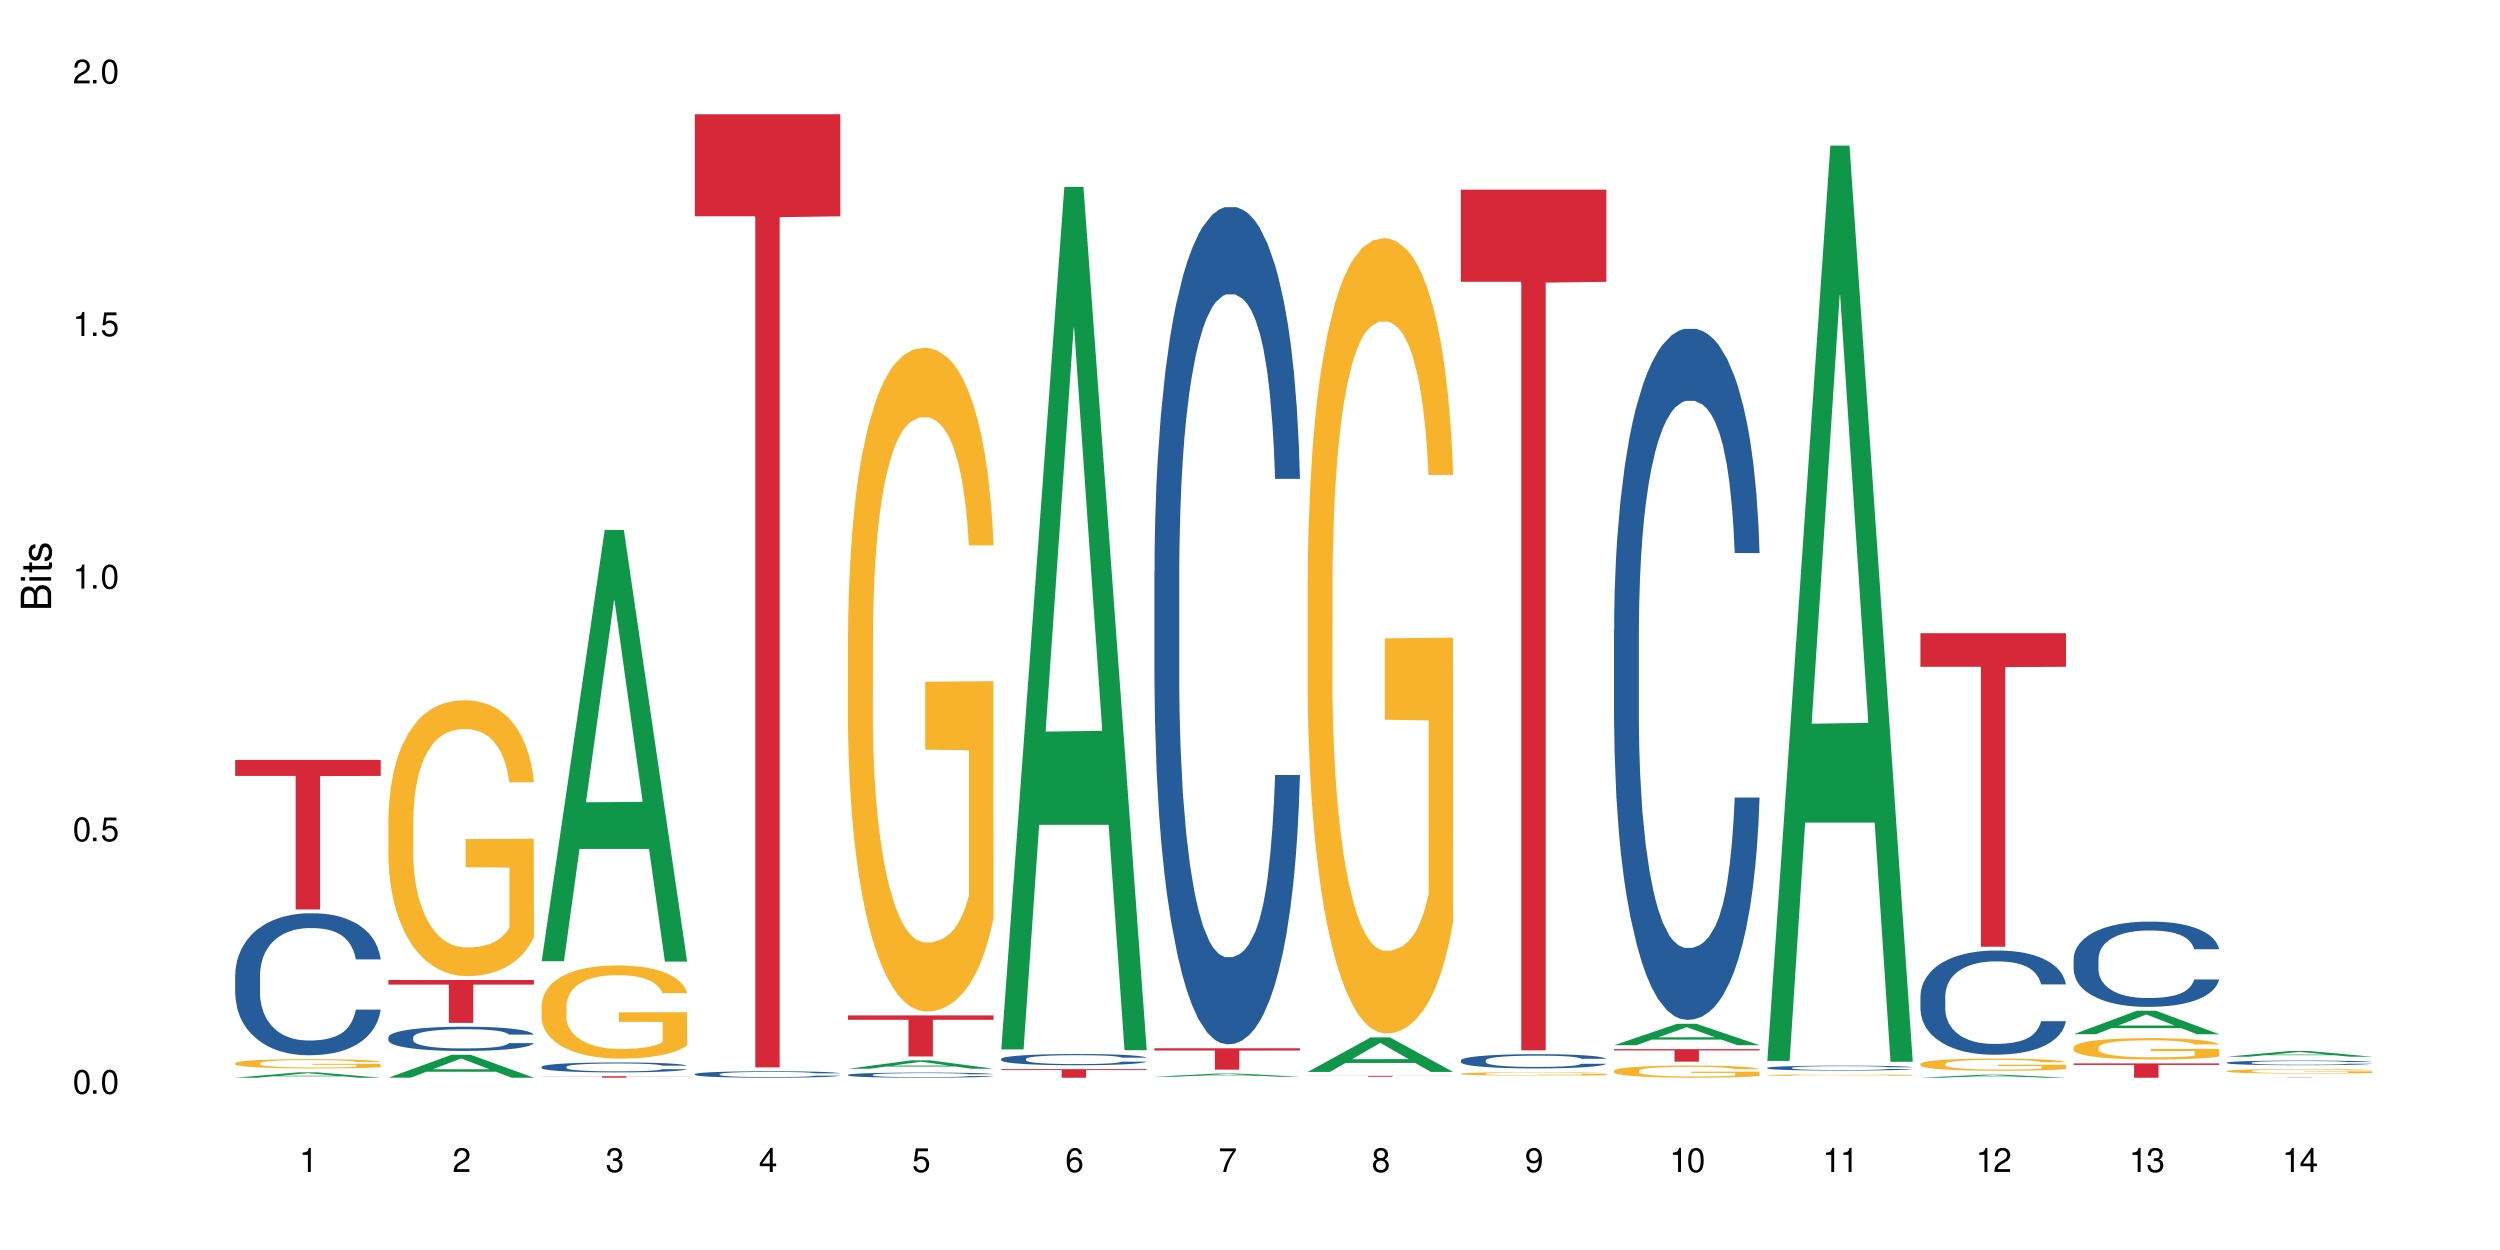<?xml version="1.0" encoding="UTF-8"?>
<svg xmlns="http://www.w3.org/2000/svg" xmlns:xlink="http://www.w3.org/1999/xlink" width="720" height="360" viewBox="0 0 720 360">
<defs>
<g>
<g id="glyph-0-0">
</g>
<g id="glyph-0-1">
<path d="M 2.641 -6.938 C 2 -6.938 1.422 -6.656 1.078 -6.172 C 0.641 -5.562 0.406 -4.641 0.406 -3.359 C 0.406 -1.016 1.188 0.219 2.641 0.219 C 4.078 0.219 4.859 -1.016 4.859 -3.297 C 4.859 -4.641 4.656 -5.547 4.203 -6.172 C 3.844 -6.656 3.281 -6.938 2.641 -6.938 Z M 2.641 -6.188 C 3.547 -6.188 4 -5.25 4 -3.375 C 4 -1.406 3.562 -0.484 2.625 -0.484 C 1.734 -0.484 1.281 -1.438 1.281 -3.344 C 1.281 -5.25 1.734 -6.188 2.641 -6.188 Z M 2.641 -6.188 "/>
</g>
<g id="glyph-0-2">
<path d="M 1.828 -1 L 0.828 -1 L 0.828 0 L 1.828 0 Z M 1.828 -1 "/>
</g>
<g id="glyph-0-3">
<path d="M 4.562 -6.797 L 1.062 -6.797 L 0.547 -3.094 L 1.328 -3.094 C 1.719 -3.562 2.047 -3.734 2.578 -3.734 C 3.484 -3.734 4.062 -3.109 4.062 -2.094 C 4.062 -1.125 3.484 -0.531 2.578 -0.531 C 1.828 -0.531 1.375 -0.906 1.188 -1.672 L 0.328 -1.672 C 0.453 -1.109 0.547 -0.844 0.75 -0.594 C 1.125 -0.078 1.828 0.219 2.594 0.219 C 3.969 0.219 4.922 -0.781 4.922 -2.219 C 4.922 -3.562 4.031 -4.484 2.719 -4.484 C 2.25 -4.484 1.859 -4.359 1.469 -4.062 L 1.734 -5.969 L 4.562 -5.969 Z M 4.562 -6.797 "/>
</g>
<g id="glyph-0-4">
<path d="M 2.484 -4.938 L 2.484 0 L 3.328 0 L 3.328 -6.938 L 2.766 -6.938 C 2.469 -5.875 2.281 -5.734 0.984 -5.562 L 0.984 -4.938 Z M 2.484 -4.938 "/>
</g>
<g id="glyph-0-5">
<path d="M 4.859 -0.828 L 1.281 -0.828 C 1.359 -1.406 1.672 -1.781 2.5 -2.281 L 3.469 -2.828 C 4.406 -3.344 4.906 -4.062 4.906 -4.906 C 4.906 -5.484 4.672 -6.031 4.266 -6.406 C 3.859 -6.766 3.375 -6.938 2.719 -6.938 C 1.859 -6.938 1.219 -6.625 0.844 -6.031 C 0.609 -5.672 0.5 -5.234 0.484 -4.531 L 1.328 -4.531 C 1.359 -5.016 1.406 -5.281 1.531 -5.516 C 1.75 -5.938 2.188 -6.203 2.703 -6.203 C 3.469 -6.203 4.031 -5.641 4.031 -4.891 C 4.031 -4.344 3.719 -3.859 3.125 -3.516 L 2.234 -3 C 0.812 -2.172 0.406 -1.531 0.328 -0.016 L 4.859 -0.016 Z M 4.859 -0.828 "/>
</g>
<g id="glyph-0-6">
<path d="M 2.125 -3.188 L 2.578 -3.188 C 3.5 -3.188 3.984 -2.766 3.984 -1.922 C 3.984 -1.062 3.469 -0.531 2.594 -0.531 C 1.656 -0.531 1.203 -1 1.156 -2.016 L 0.312 -2.016 C 0.344 -1.453 0.438 -1.094 0.609 -0.781 C 0.953 -0.109 1.625 0.219 2.547 0.219 C 3.953 0.219 4.859 -0.625 4.859 -1.938 C 4.859 -2.828 4.516 -3.297 3.703 -3.594 C 4.344 -3.844 4.656 -4.328 4.656 -5.031 C 4.656 -6.219 3.875 -6.938 2.578 -6.938 C 1.203 -6.938 0.484 -6.172 0.453 -4.703 L 1.297 -4.703 C 1.312 -5.125 1.344 -5.359 1.453 -5.578 C 1.641 -5.969 2.062 -6.203 2.594 -6.203 C 3.344 -6.203 3.797 -5.75 3.797 -5 C 3.797 -4.516 3.609 -4.219 3.25 -4.047 C 3.016 -3.953 2.703 -3.922 2.125 -3.906 Z M 2.125 -3.188 "/>
</g>
<g id="glyph-0-7">
<path d="M 3.141 -1.672 L 3.141 0 L 3.984 0 L 3.984 -1.672 L 4.984 -1.672 L 4.984 -2.438 L 3.984 -2.438 L 3.984 -6.938 L 3.359 -6.938 L 0.266 -2.578 L 0.266 -1.672 Z M 3.141 -2.438 L 1 -2.438 L 3.141 -5.5 Z M 3.141 -2.438 "/>
</g>
<g id="glyph-0-8">
<path d="M 4.781 -5.125 C 4.609 -6.266 3.891 -6.938 2.844 -6.938 C 2.094 -6.938 1.422 -6.578 1.031 -5.953 C 0.594 -5.266 0.406 -4.422 0.406 -3.172 C 0.406 -2 0.578 -1.25 0.984 -0.641 C 1.359 -0.078 1.953 0.219 2.703 0.219 C 3.984 0.219 4.922 -0.75 4.922 -2.094 C 4.922 -3.375 4.062 -4.281 2.844 -4.281 C 2.172 -4.281 1.641 -4.031 1.281 -3.516 C 1.281 -5.234 1.828 -6.188 2.797 -6.188 C 3.391 -6.188 3.797 -5.797 3.938 -5.125 Z M 2.734 -3.531 C 3.547 -3.531 4.062 -2.953 4.062 -2.031 C 4.062 -1.156 3.484 -0.531 2.703 -0.531 C 1.922 -0.531 1.328 -1.188 1.328 -2.078 C 1.328 -2.938 1.906 -3.531 2.734 -3.531 Z M 2.734 -3.531 "/>
</g>
<g id="glyph-0-9">
<path d="M 4.984 -6.797 L 0.438 -6.797 L 0.438 -5.969 L 4.109 -5.969 C 2.5 -3.656 1.828 -2.234 1.328 0 L 2.219 0 C 2.594 -2.172 3.453 -4.047 4.984 -6.094 Z M 4.984 -6.797 "/>
</g>
<g id="glyph-0-10">
<path d="M 3.75 -3.656 C 4.469 -4.094 4.688 -4.438 4.688 -5.078 C 4.688 -6.172 3.844 -6.938 2.641 -6.938 C 1.438 -6.938 0.594 -6.172 0.594 -5.094 C 0.594 -4.438 0.812 -4.094 1.516 -3.656 C 0.734 -3.266 0.359 -2.703 0.359 -1.922 C 0.359 -0.656 1.281 0.219 2.641 0.219 C 3.984 0.219 4.922 -0.656 4.922 -1.922 C 4.922 -2.703 4.531 -3.266 3.75 -3.656 Z M 2.641 -6.188 C 3.359 -6.188 3.812 -5.75 3.812 -5.062 C 3.812 -4.406 3.344 -3.984 2.641 -3.984 C 1.922 -3.984 1.453 -4.406 1.453 -5.078 C 1.453 -5.75 1.922 -6.188 2.641 -6.188 Z M 2.641 -3.266 C 3.484 -3.266 4.062 -2.719 4.062 -1.906 C 4.062 -1.078 3.484 -0.531 2.625 -0.531 C 1.797 -0.531 1.219 -1.094 1.219 -1.906 C 1.219 -2.719 1.781 -3.266 2.641 -3.266 Z M 2.641 -3.266 "/>
</g>
<g id="glyph-0-11">
<path d="M 0.516 -1.578 C 0.672 -0.453 1.406 0.219 2.438 0.219 C 3.188 0.219 3.859 -0.141 4.266 -0.766 C 4.688 -1.453 4.891 -2.297 4.891 -3.547 C 4.891 -4.719 4.703 -5.453 4.312 -6.078 C 3.938 -6.641 3.344 -6.938 2.594 -6.938 C 1.297 -6.938 0.359 -5.969 0.359 -4.625 C 0.359 -3.344 1.234 -2.453 2.453 -2.453 C 3.094 -2.453 3.578 -2.672 4.016 -3.203 C 4 -1.484 3.469 -0.531 2.5 -0.531 C 1.906 -0.531 1.484 -0.906 1.359 -1.578 Z M 2.578 -6.203 C 3.375 -6.203 3.969 -5.531 3.969 -4.641 C 3.969 -3.797 3.391 -3.188 2.547 -3.188 C 1.734 -3.188 1.234 -3.766 1.234 -4.688 C 1.234 -5.562 1.797 -6.203 2.578 -6.203 Z M 2.578 -6.203 "/>
</g>
<g id="glyph-1-0">
</g>
<g id="glyph-1-1">
<path d="M 0 -0.953 L 0 -4.891 C 0 -5.719 -0.234 -6.344 -0.734 -6.797 C -1.188 -7.234 -1.812 -7.469 -2.5 -7.469 C -3.547 -7.469 -4.188 -7 -4.625 -5.875 C -4.984 -6.688 -5.625 -7.094 -6.531 -7.094 C -7.172 -7.094 -7.734 -6.859 -8.141 -6.391 C -8.562 -5.922 -8.75 -5.344 -8.75 -4.5 L -8.75 -0.953 Z M -4.984 -2.062 L -7.766 -2.062 L -7.766 -4.219 C -7.766 -4.844 -7.688 -5.203 -7.453 -5.5 C -7.219 -5.812 -6.859 -5.969 -6.375 -5.969 C -5.891 -5.969 -5.531 -5.812 -5.297 -5.5 C -5.062 -5.203 -4.984 -4.844 -4.984 -4.219 Z M -0.984 -2.062 L -4 -2.062 L -4 -4.781 C -4 -5.766 -3.438 -6.359 -2.484 -6.359 C -1.547 -6.359 -0.984 -5.766 -0.984 -4.781 Z M -0.984 -2.062 "/>
</g>
<g id="glyph-1-2">
<path d="M -6.281 -1.797 L -6.281 -0.797 L 0 -0.797 L 0 -1.797 Z M -8.75 -1.797 L -8.75 -0.797 L -7.484 -0.797 L -7.484 -1.797 Z M -8.75 -1.797 "/>
</g>
<g id="glyph-1-3">
<path d="M -6.281 -3.047 L -6.281 -2.016 L -8.016 -2.016 L -8.016 -1.016 L -6.281 -1.016 L -6.281 -0.172 L -5.469 -0.172 L -5.469 -1.016 L -0.719 -1.016 C -0.078 -1.016 0.281 -1.453 0.281 -2.234 C 0.281 -2.5 0.25 -2.719 0.188 -3.047 L -0.641 -3.047 C -0.609 -2.906 -0.594 -2.766 -0.594 -2.562 C -0.594 -2.141 -0.719 -2.016 -1.156 -2.016 L -5.469 -2.016 L -5.469 -3.047 Z M -6.281 -3.047 "/>
</g>
<g id="glyph-1-4">
<path d="M -4.531 -5.25 C -5.766 -5.25 -6.469 -4.422 -6.469 -2.969 C -6.469 -1.516 -5.719 -0.562 -4.547 -0.562 C -3.562 -0.562 -3.094 -1.062 -2.734 -2.562 L -2.516 -3.484 C -2.344 -4.188 -2.094 -4.469 -1.641 -4.469 C -1.047 -4.469 -0.641 -3.875 -0.641 -3 C -0.641 -2.453 -0.797 -2 -1.062 -1.75 C -1.25 -1.594 -1.422 -1.531 -1.875 -1.469 L -1.875 -0.406 C -0.422 -0.453 0.281 -1.266 0.281 -2.922 C 0.281 -4.5 -0.5 -5.516 -1.719 -5.516 C -2.656 -5.516 -3.172 -4.984 -3.469 -3.734 L -3.703 -2.766 C -3.891 -1.953 -4.156 -1.609 -4.594 -1.609 C -5.188 -1.609 -5.547 -2.125 -5.547 -2.938 C -5.547 -3.75 -5.203 -4.172 -4.531 -4.203 Z M -4.531 -5.25 "/>
</g>
</g>
</defs>
<rect x="-72" y="-36" width="864" height="432" fill="rgb(100%, 100%, 100%)" fill-opacity="1"/>
<path fill-rule="nonzero" fill="rgb(6.275%, 58.824%, 28.235%)" fill-opacity="1" d="M 67.73 310.379 L 67.777 310.379 L 85.914 308.836 L 91.422 308.836 L 109.648 310.383 L 103.242 310.383 L 98.676 309.977 L 78.656 309.977 L 74.18 310.379 L 67.73 310.379 L 80.582 309.812 L 96.84 309.809 L 88.734 309.09 L 88.645 309.086 L 88.555 309.09 L 80.539 309.809 L 80.582 309.812 Z M 67.73 310.379 "/>
<path fill-rule="nonzero" fill="rgb(14.51%, 36.078%, 60%)" fill-opacity="1" d="M 67.73 280.824 L 67.781 280.785 L 67.781 279.887 L 67.934 278.469 L 68.293 276.676 L 68.652 275.441 L 69.57 273.238 L 70.848 271.109 L 72.18 269.465 L 73.148 268.492 L 74.02 267.746 L 76.012 266.363 L 77.289 265.652 L 78.672 265.016 L 80.355 264.383 L 81.582 264.008 L 84.344 263.41 L 86.391 263.148 L 87.973 263.035 L 91.398 263.035 L 93.441 263.188 L 94.926 263.375 L 96.562 263.672 L 97.941 264.008 L 100.344 264.832 L 102.492 265.875 L 103.461 266.473 L 104.996 267.633 L 106.172 268.754 L 106.988 269.727 L 107.91 271.109 L 108.727 272.789 L 109.34 274.695 L 109.648 276.301 L 102.492 276.301 L 102.133 274.809 L 101.723 273.648 L 100.957 272.117 L 100.191 271.031 L 99.117 269.949 L 98.145 269.238 L 96.816 268.531 L 95.641 268.082 L 94.414 267.746 L 93.238 267.52 L 90.988 267.297 L 88.383 267.297 L 87.41 267.371 L 85.418 267.672 L 84.344 267.934 L 82.812 268.453 L 81.738 268.941 L 80.461 269.688 L 79.59 270.324 L 78.516 271.293 L 77.75 272.152 L 76.883 273.387 L 76.371 274.32 L 75.91 275.367 L 75.5 276.602 L 75.195 277.906 L 74.988 279.289 L 74.887 280.637 L 74.887 286.426 L 74.988 287.773 L 75.246 289.34 L 75.91 291.621 L 76.883 293.602 L 78.004 295.172 L 79.078 296.293 L 79.691 296.816 L 80.512 297.414 L 81.789 298.16 L 83.629 298.906 L 84.703 299.207 L 86.34 299.504 L 88.023 299.652 L 90.273 299.652 L 92.27 299.504 L 93.598 299.316 L 94.977 299.02 L 96.867 298.383 L 98.043 297.785 L 99.066 297.074 L 99.832 296.367 L 100.344 295.77 L 101.109 294.609 L 101.723 293.34 L 102.184 292.031 L 102.492 290.762 L 109.648 290.762 L 109.34 292.258 L 108.883 293.715 L 108.422 294.797 L 107.707 296.105 L 106.887 297.262 L 105.711 298.57 L 104.742 299.43 L 103.461 300.363 L 102.285 301.074 L 101.008 301.711 L 99.117 302.457 L 97.891 302.832 L 96.562 303.168 L 94.977 303.465 L 92.984 303.727 L 90.836 303.875 L 88.844 303.914 L 86.695 303.84 L 85.109 303.691 L 83.016 303.352 L 80.41 302.68 L 78.516 301.973 L 77.035 301.262 L 75.758 300.512 L 74.324 299.504 L 72.484 297.859 L 71.359 296.59 L 70.594 295.543 L 69.723 294.086 L 69.109 292.777 L 68.395 290.688 L 67.883 288.035 L 67.73 285.98 Z M 67.73 280.824 "/>
<path fill-rule="nonzero" fill="rgb(96.863%, 70.196%, 16.863%)" fill-opacity="1" d="M 67.73 306.184 L 67.781 306.18 L 67.781 306.129 L 67.988 306.02 L 68.496 305.867 L 69.164 305.742 L 69.879 305.645 L 70.34 305.59 L 71.105 305.52 L 71.77 305.465 L 73.457 305.352 L 75.602 305.25 L 76.777 305.207 L 78.109 305.164 L 80 305.117 L 80.867 305.098 L 83.527 305.059 L 86.543 305.035 L 89.863 305.027 L 91.398 305.031 L 93.496 305.039 L 96.355 305.066 L 97.992 305.094 L 99.27 305.117 L 100.602 305.148 L 102.234 305.199 L 103.77 305.258 L 104.996 305.316 L 106.223 305.391 L 107.246 305.469 L 108.113 305.555 L 108.883 305.656 L 109.34 305.742 L 109.648 305.828 L 102.543 305.828 L 102.133 305.742 L 101.672 305.676 L 100.906 305.598 L 100.141 305.539 L 99.375 305.492 L 97.941 305.426 L 96.715 305.387 L 95.18 305.352 L 93.699 305.332 L 92.012 305.316 L 90.988 305.312 L 88.281 305.312 L 85.828 305.328 L 84.395 305.348 L 83.375 305.367 L 81.941 305.406 L 81.074 305.434 L 80.562 305.453 L 79.027 305.531 L 78.004 305.598 L 77.445 305.645 L 76.727 305.719 L 76.215 305.785 L 75.652 305.883 L 75.348 305.957 L 74.938 306.125 L 74.887 306.566 L 75.039 306.66 L 75.348 306.762 L 75.758 306.852 L 76.371 306.945 L 76.984 307.016 L 78.059 307.113 L 78.977 307.176 L 79.691 307.219 L 81.074 307.285 L 81.637 307.305 L 82.965 307.352 L 84.344 307.383 L 86.031 307.414 L 87.309 307.43 L 89.355 307.441 L 91.961 307.441 L 95.027 307.426 L 96.969 307.406 L 98.301 307.387 L 99.168 307.371 L 100.242 307.344 L 101.008 307.316 L 101.723 307.293 L 102.594 307.25 L 102.594 306.66 L 89.969 306.66 L 89.969 306.383 L 109.598 306.383 L 109.648 307.344 L 108.574 307.41 L 107.246 307.473 L 105.969 307.523 L 104.637 307.562 L 102.746 307.609 L 101.215 307.641 L 98.863 307.676 L 96.715 307.695 L 94.465 307.711 L 92.473 307.719 L 90.121 307.723 L 88.023 307.715 L 85.777 307.703 L 83.988 307.684 L 82.352 307.656 L 80.715 307.625 L 78.672 307.574 L 77.34 307.531 L 75.961 307.48 L 74.582 307.418 L 73.355 307.352 L 72.535 307.301 L 71.719 307.242 L 70.848 307.168 L 70.031 307.086 L 69.418 307.008 L 68.855 306.922 L 68.445 306.84 L 68.039 306.73 L 67.832 306.641 L 67.73 306.566 Z M 67.73 306.184 "/>
<path fill-rule="nonzero" fill="rgb(83.922%, 15.686%, 22.353%)" fill-opacity="1" d="M 67.73 218.855 L 109.648 218.855 L 109.648 223.465 L 92.18 223.504 L 92.18 261.922 L 85.148 261.922 L 85.148 223.547 L 85.047 223.465 L 67.73 223.465 Z M 67.73 218.855 "/>
<path fill-rule="nonzero" fill="rgb(6.275%, 58.824%, 28.235%)" fill-opacity="1" d="M 111.855 310.375 L 111.898 310.371 L 130.035 303.785 L 135.543 303.785 L 153.77 310.383 L 147.367 310.383 L 142.801 308.66 L 122.781 308.66 L 118.301 310.375 L 111.855 310.375 L 124.707 307.945 L 140.961 307.941 L 132.855 304.863 L 132.766 304.855 L 132.68 304.875 L 124.66 307.941 L 124.707 307.945 Z M 111.855 310.375 "/>
<path fill-rule="nonzero" fill="rgb(14.51%, 36.078%, 60%)" fill-opacity="1" d="M 111.855 298.73 L 111.906 298.727 L 111.906 298.574 L 112.059 298.332 L 112.418 298.023 L 112.773 297.816 L 113.695 297.438 L 114.973 297.074 L 116.301 296.797 L 117.273 296.629 L 118.141 296.504 L 120.137 296.266 L 121.414 296.145 L 122.793 296.035 L 124.48 295.93 L 125.707 295.863 L 128.469 295.762 L 130.512 295.719 L 132.098 295.699 L 135.523 295.699 L 137.566 295.727 L 139.047 295.758 L 140.684 295.809 L 142.066 295.863 L 144.469 296.004 L 146.613 296.184 L 147.586 296.285 L 149.117 296.484 L 150.293 296.676 L 151.113 296.84 L 152.031 297.074 L 152.852 297.363 L 153.465 297.688 L 153.77 297.961 L 146.613 297.961 L 146.258 297.707 L 145.848 297.508 L 145.082 297.246 L 144.312 297.062 L 143.242 296.879 L 142.27 296.758 L 140.941 296.637 L 139.766 296.559 L 138.539 296.504 L 137.363 296.465 L 135.113 296.426 L 132.504 296.426 L 131.535 296.438 L 129.539 296.488 L 128.469 296.535 L 126.934 296.625 L 125.859 296.707 L 124.582 296.832 L 123.715 296.941 L 122.641 297.109 L 121.875 297.254 L 121.004 297.465 L 120.492 297.625 L 120.031 297.801 L 119.625 298.012 L 119.316 298.234 L 119.113 298.473 L 119.012 298.699 L 119.012 299.688 L 119.113 299.918 L 119.367 300.184 L 120.031 300.574 L 121.004 300.91 L 122.129 301.18 L 123.203 301.371 L 123.816 301.461 L 124.633 301.562 L 125.91 301.688 L 127.75 301.816 L 128.824 301.867 L 130.461 301.918 L 132.148 301.941 L 134.398 301.941 L 136.391 301.918 L 137.719 301.887 L 139.102 301.836 L 140.992 301.727 L 142.168 301.625 L 143.188 301.504 L 143.957 301.383 L 144.469 301.281 L 145.234 301.082 L 145.848 300.867 L 146.309 300.645 L 146.613 300.426 L 153.77 300.426 L 153.465 300.684 L 153.004 300.93 L 152.543 301.113 L 151.828 301.34 L 151.012 301.535 L 149.836 301.758 L 148.863 301.906 L 147.586 302.062 L 146.41 302.184 L 145.133 302.293 L 143.242 302.422 L 142.012 302.484 L 140.684 302.543 L 139.102 302.594 L 137.105 302.637 L 134.961 302.664 L 132.965 302.668 L 130.82 302.656 L 129.234 302.633 L 127.137 302.574 L 124.531 302.461 L 122.641 302.34 L 121.156 302.219 L 119.879 302.09 L 118.449 301.918 L 116.609 301.637 L 115.484 301.422 L 114.715 301.242 L 113.848 300.992 L 113.234 300.77 L 112.52 300.414 L 112.008 299.961 L 111.855 299.613 Z M 111.855 298.73 "/>
<path fill-rule="nonzero" fill="rgb(96.863%, 70.196%, 16.863%)" fill-opacity="1" d="M 111.855 235.699 L 111.906 235.625 L 111.906 234.176 L 112.109 230.91 L 112.621 226.41 L 113.285 222.707 L 114 219.805 L 114.461 218.281 L 115.227 216.105 L 115.891 214.508 L 117.578 211.242 L 119.727 208.195 L 120.902 206.887 L 122.23 205.652 L 124.121 204.273 L 124.992 203.766 L 127.648 202.605 L 130.664 201.879 L 133.988 201.664 L 135.523 201.734 L 137.617 202.023 L 140.48 202.824 L 142.117 203.551 L 143.395 204.273 L 144.723 205.219 L 146.359 206.668 L 147.891 208.41 L 149.117 210.152 L 150.348 212.332 L 151.367 214.652 L 152.238 217.191 L 153.004 220.242 L 153.465 222.781 L 153.77 225.32 L 146.664 225.32 L 146.258 222.781 L 145.797 220.82 L 145.031 218.426 L 144.262 216.684 L 143.496 215.305 L 142.066 213.418 L 140.84 212.258 L 139.305 211.242 L 137.82 210.59 L 136.137 210.152 L 135.113 210.008 L 132.402 210.008 L 129.949 210.516 L 128.52 211.098 L 127.496 211.676 L 126.066 212.766 L 125.195 213.637 L 124.684 214.219 L 123.152 216.469 L 122.129 218.5 L 121.566 219.879 L 120.852 222.055 L 120.34 224.016 L 119.777 226.918 L 119.469 229.094 L 119.062 234.031 L 119.012 247.094 L 119.164 249.852 L 119.469 252.824 L 119.879 255.438 L 120.492 258.195 L 121.105 260.301 L 122.18 263.129 L 123.102 265.016 L 123.816 266.25 L 125.195 268.211 L 125.758 268.863 L 127.086 270.172 L 128.469 271.188 L 130.152 272.059 L 131.434 272.492 L 133.477 272.855 L 136.082 272.855 L 139.152 272.418 L 141.094 271.84 L 142.422 271.258 L 143.293 270.75 L 144.363 269.953 L 145.133 269.227 L 145.848 268.43 L 146.715 267.195 L 146.715 249.852 L 134.09 249.777 L 134.09 241.648 L 153.719 241.578 L 153.77 269.953 L 152.699 271.91 L 151.367 273.797 L 150.09 275.25 L 148.762 276.484 L 146.871 277.863 L 145.336 278.734 L 142.984 279.75 L 140.84 280.402 L 138.59 280.84 L 136.594 281.055 L 134.242 281.129 L 132.148 280.984 L 129.898 280.547 L 128.109 279.969 L 126.473 279.242 L 124.84 278.297 L 122.793 276.773 L 121.465 275.539 L 120.082 274.016 L 118.703 272.203 L 117.477 270.242 L 116.66 268.719 L 115.84 266.977 L 114.973 264.801 L 114.152 262.332 L 113.539 260.082 L 112.98 257.543 L 112.57 255.148 L 112.16 251.883 L 111.957 249.27 L 111.855 247.02 Z M 111.855 235.699 "/>
<path fill-rule="nonzero" fill="rgb(83.922%, 15.686%, 22.353%)" fill-opacity="1" d="M 111.855 282.242 L 153.77 282.242 L 153.77 283.562 L 136.301 283.574 L 136.301 294.586 L 129.273 294.586 L 129.273 283.586 L 129.172 283.562 L 111.855 283.562 Z M 111.855 282.242 "/>
<path fill-rule="nonzero" fill="rgb(6.275%, 58.824%, 28.235%)" fill-opacity="1" d="M 155.977 276.82 L 156.023 276.703 L 174.16 152.613 L 179.668 152.613 L 197.895 276.938 L 191.488 276.938 L 186.922 244.484 L 166.902 244.484 L 162.426 276.82 L 155.977 276.82 L 168.828 231.059 L 185.086 230.941 L 176.98 172.922 L 176.891 172.809 L 176.801 173.156 L 168.785 230.941 L 168.828 231.059 Z M 155.977 276.82 "/>
<path fill-rule="nonzero" fill="rgb(14.51%, 36.078%, 60%)" fill-opacity="1" d="M 155.977 307.23 L 156.027 307.23 L 156.027 307.168 L 156.18 307.066 L 156.539 306.941 L 156.898 306.855 L 157.816 306.703 L 159.094 306.555 L 160.426 306.438 L 161.395 306.371 L 162.266 306.316 L 164.258 306.223 L 165.535 306.172 L 166.918 306.129 L 168.602 306.082 L 169.828 306.059 L 172.59 306.016 L 174.637 305.996 L 176.219 305.988 L 179.645 305.988 L 181.688 306 L 183.172 306.012 L 184.809 306.035 L 186.188 306.059 L 188.59 306.113 L 190.738 306.188 L 191.707 306.23 L 193.242 306.309 L 194.418 306.391 L 195.234 306.457 L 196.156 306.555 L 196.973 306.672 L 197.586 306.805 L 197.895 306.914 L 190.738 306.914 L 190.379 306.812 L 189.969 306.73 L 189.203 306.625 L 188.438 306.547 L 187.363 306.473 L 186.391 306.422 L 185.062 306.375 L 183.887 306.34 L 182.66 306.316 L 181.484 306.301 L 179.234 306.285 L 176.629 306.285 L 175.656 306.293 L 173.664 306.312 L 172.59 306.332 L 171.059 306.367 L 169.984 306.402 L 168.707 306.453 L 167.836 306.5 L 166.762 306.566 L 165.996 306.625 L 165.129 306.711 L 164.617 306.777 L 164.156 306.852 L 163.746 306.938 L 163.441 307.027 L 163.234 307.125 L 163.133 307.219 L 163.133 307.621 L 163.234 307.715 L 163.492 307.824 L 164.156 307.984 L 165.129 308.125 L 166.25 308.234 L 167.324 308.312 L 167.938 308.348 L 168.758 308.391 L 170.035 308.441 L 171.875 308.492 L 172.949 308.516 L 174.582 308.535 L 176.27 308.547 L 178.52 308.547 L 180.512 308.535 L 181.844 308.523 L 183.223 308.5 L 185.113 308.457 L 186.289 308.414 L 187.312 308.367 L 188.078 308.316 L 188.59 308.273 L 189.355 308.195 L 189.969 308.105 L 190.43 308.016 L 190.738 307.926 L 197.895 307.926 L 197.586 308.031 L 197.129 308.133 L 196.668 308.207 L 195.953 308.297 L 195.133 308.379 L 193.957 308.469 L 192.988 308.531 L 191.707 308.594 L 190.531 308.645 L 189.254 308.688 L 187.363 308.742 L 186.137 308.77 L 184.809 308.793 L 183.223 308.812 L 181.23 308.832 L 179.082 308.84 L 177.09 308.844 L 174.941 308.84 L 173.355 308.828 L 171.262 308.805 L 168.652 308.758 L 166.762 308.707 L 165.281 308.656 L 164.004 308.605 L 162.57 308.535 L 160.73 308.422 L 159.605 308.332 L 158.84 308.258 L 157.969 308.156 L 157.355 308.066 L 156.641 307.918 L 156.129 307.734 L 155.977 307.59 Z M 155.977 307.23 "/>
<path fill-rule="nonzero" fill="rgb(96.863%, 70.196%, 16.863%)" fill-opacity="1" d="M 155.977 289.539 L 156.027 289.516 L 156.027 289.027 L 156.234 287.922 L 156.742 286.406 L 157.41 285.156 L 158.125 284.176 L 158.582 283.66 L 159.352 282.926 L 160.016 282.387 L 161.703 281.285 L 163.848 280.254 L 165.023 279.816 L 166.355 279.398 L 168.246 278.934 L 169.113 278.762 L 171.773 278.371 L 174.789 278.125 L 178.109 278.051 L 179.645 278.074 L 181.742 278.172 L 184.602 278.441 L 186.238 278.688 L 187.516 278.934 L 188.848 279.25 L 190.48 279.742 L 192.016 280.328 L 193.242 280.918 L 194.469 281.652 L 195.492 282.438 L 196.359 283.293 L 197.129 284.324 L 197.586 285.18 L 197.895 286.039 L 190.789 286.039 L 190.379 285.18 L 189.918 284.52 L 189.152 283.711 L 188.387 283.121 L 187.617 282.656 L 186.188 282.02 L 184.961 281.629 L 183.426 281.285 L 181.945 281.062 L 180.258 280.918 L 179.234 280.867 L 176.527 280.867 L 174.074 281.039 L 172.641 281.234 L 171.617 281.434 L 170.188 281.801 L 169.32 282.094 L 168.809 282.289 L 167.273 283.047 L 166.25 283.734 L 165.688 284.199 L 164.973 284.934 L 164.461 285.598 L 163.898 286.574 L 163.594 287.312 L 163.184 288.977 L 163.133 293.387 L 163.285 294.316 L 163.594 295.32 L 164.004 296.203 L 164.617 297.133 L 165.23 297.844 L 166.305 298.801 L 167.223 299.438 L 167.938 299.852 L 169.32 300.516 L 169.883 300.734 L 171.211 301.176 L 172.59 301.52 L 174.277 301.812 L 175.555 301.961 L 177.602 302.082 L 180.207 302.082 L 183.273 301.938 L 185.215 301.738 L 186.547 301.543 L 187.414 301.371 L 188.488 301.102 L 189.254 300.859 L 189.969 300.59 L 190.84 300.172 L 190.84 294.316 L 178.215 294.293 L 178.215 291.551 L 197.844 291.523 L 197.895 301.102 L 196.82 301.766 L 195.492 302.402 L 194.215 302.891 L 192.883 303.309 L 190.992 303.773 L 189.461 304.066 L 187.109 304.41 L 184.961 304.629 L 182.711 304.777 L 180.719 304.852 L 178.367 304.875 L 176.27 304.828 L 174.023 304.68 L 172.234 304.484 L 170.598 304.238 L 168.961 303.918 L 166.918 303.406 L 165.586 302.988 L 164.207 302.473 L 162.828 301.863 L 161.602 301.199 L 160.781 300.688 L 159.965 300.098 L 159.094 299.363 L 158.277 298.531 L 157.664 297.77 L 157.102 296.914 L 156.691 296.105 L 156.285 295.004 L 156.078 294.121 L 155.977 293.363 Z M 155.977 289.539 "/>
<path fill-rule="nonzero" fill="rgb(83.922%, 15.686%, 22.353%)" fill-opacity="1" d="M 155.977 309.957 L 197.895 309.957 L 197.895 310.004 L 180.426 310.004 L 180.426 310.383 L 173.395 310.383 L 173.395 310.004 L 155.977 310.004 Z M 155.977 309.957 "/>
<path fill-rule="nonzero" fill="rgb(14.51%, 36.078%, 60%)" fill-opacity="1" d="M 200.102 309.336 L 200.152 309.332 L 200.152 309.293 L 200.305 309.227 L 200.664 309.145 L 201.02 309.09 L 201.941 308.988 L 203.219 308.895 L 204.547 308.82 L 205.52 308.773 L 206.387 308.742 L 208.383 308.68 L 209.66 308.645 L 211.039 308.617 L 212.727 308.59 L 213.953 308.57 L 216.715 308.543 L 218.758 308.531 L 220.344 308.527 L 223.77 308.527 L 225.812 308.535 L 227.293 308.543 L 228.93 308.555 L 230.312 308.57 L 232.715 308.609 L 234.859 308.656 L 235.832 308.684 L 237.363 308.734 L 238.539 308.785 L 239.359 308.832 L 240.277 308.895 L 241.098 308.969 L 241.711 309.055 L 242.016 309.129 L 234.859 309.129 L 234.504 309.062 L 234.094 309.008 L 233.328 308.938 L 232.559 308.891 L 231.488 308.84 L 230.516 308.809 L 229.188 308.777 L 228.012 308.758 L 226.785 308.742 L 225.609 308.73 L 223.359 308.719 L 220.75 308.719 L 219.781 308.723 L 217.785 308.738 L 216.715 308.75 L 215.18 308.773 L 214.105 308.797 L 212.828 308.828 L 211.961 308.859 L 210.887 308.902 L 210.117 308.941 L 209.25 308.996 L 208.738 309.039 L 208.277 309.086 L 207.871 309.145 L 207.562 309.203 L 207.359 309.266 L 207.258 309.324 L 207.258 309.59 L 207.359 309.648 L 207.613 309.723 L 208.277 309.824 L 209.25 309.914 L 210.375 309.984 L 211.449 310.035 L 212.062 310.059 L 212.879 310.086 L 214.156 310.121 L 215.996 310.156 L 217.07 310.168 L 218.707 310.184 L 220.395 310.188 L 222.645 310.188 L 224.637 310.184 L 225.965 310.172 L 227.348 310.16 L 229.238 310.133 L 230.414 310.105 L 231.434 310.07 L 232.203 310.039 L 232.715 310.012 L 233.48 309.961 L 234.094 309.902 L 234.555 309.844 L 234.859 309.785 L 242.016 309.785 L 241.711 309.852 L 241.25 309.918 L 240.789 309.969 L 240.074 310.027 L 239.258 310.082 L 238.082 310.141 L 237.109 310.18 L 235.832 310.223 L 234.656 310.254 L 233.379 310.281 L 231.488 310.316 L 230.258 310.332 L 228.93 310.348 L 227.348 310.363 L 225.352 310.375 L 223.207 310.379 L 221.211 310.383 L 219.066 310.379 L 217.48 310.371 L 215.383 310.355 L 212.777 310.324 L 210.887 310.293 L 209.402 310.262 L 208.125 310.227 L 206.695 310.184 L 204.855 310.105 L 203.73 310.051 L 202.961 310.004 L 202.094 309.938 L 201.48 309.875 L 200.766 309.781 L 200.254 309.66 L 200.102 309.566 Z M 200.102 309.336 "/>
<path fill-rule="nonzero" fill="rgb(83.922%, 15.686%, 22.353%)" fill-opacity="1" d="M 200.102 32.91 L 242.016 32.91 L 242.016 62.293 L 224.547 62.551 L 224.547 307.414 L 217.52 307.414 L 217.52 62.809 L 217.418 62.293 L 200.102 62.293 Z M 200.102 32.91 "/>
<path fill-rule="nonzero" fill="rgb(6.275%, 58.824%, 28.235%)" fill-opacity="1" d="M 244.223 307.789 L 244.27 307.789 L 262.406 305.379 L 267.914 305.379 L 286.141 307.793 L 279.734 307.793 L 275.168 307.164 L 255.148 307.164 L 250.672 307.789 L 244.223 307.789 L 257.074 306.902 L 273.332 306.898 L 265.227 305.773 L 265.137 305.77 L 265.047 305.777 L 257.031 306.898 L 257.074 306.902 Z M 244.223 307.789 "/>
<path fill-rule="nonzero" fill="rgb(14.51%, 36.078%, 60%)" fill-opacity="1" d="M 244.223 309.551 L 244.273 309.547 L 244.273 309.516 L 244.426 309.465 L 244.785 309.398 L 245.145 309.355 L 246.062 309.273 L 247.34 309.199 L 248.672 309.141 L 249.641 309.105 L 250.512 309.078 L 252.504 309.027 L 253.781 309 L 255.164 308.98 L 256.848 308.957 L 258.074 308.941 L 260.836 308.922 L 262.883 308.91 L 264.465 308.906 L 267.891 308.906 L 269.934 308.914 L 271.418 308.918 L 273.055 308.93 L 274.434 308.941 L 276.836 308.973 L 278.984 309.012 L 279.953 309.031 L 281.488 309.074 L 282.664 309.113 L 283.48 309.148 L 284.402 309.199 L 285.219 309.258 L 285.832 309.328 L 286.141 309.387 L 278.984 309.387 L 278.625 309.332 L 278.215 309.289 L 277.449 309.234 L 276.684 309.195 L 275.609 309.156 L 274.637 309.133 L 273.309 309.105 L 272.133 309.09 L 270.906 309.078 L 269.73 309.07 L 267.48 309.062 L 263.902 309.062 L 261.91 309.074 L 260.836 309.082 L 259.305 309.102 L 258.23 309.121 L 256.953 309.148 L 256.082 309.172 L 255.008 309.207 L 254.242 309.234 L 253.371 309.281 L 252.863 309.312 L 252.402 309.352 L 251.992 309.398 L 251.688 309.445 L 251.48 309.492 L 251.379 309.543 L 251.379 309.75 L 251.48 309.801 L 251.738 309.855 L 252.402 309.938 L 253.371 310.012 L 254.496 310.066 L 255.57 310.105 L 256.184 310.125 L 257.004 310.148 L 258.281 310.176 L 260.121 310.203 L 261.195 310.211 L 262.828 310.223 L 264.516 310.227 L 266.766 310.227 L 268.758 310.223 L 270.09 310.215 L 271.469 310.207 L 273.359 310.184 L 274.535 310.16 L 275.559 310.137 L 276.324 310.109 L 276.836 310.09 L 277.602 310.047 L 278.215 310 L 278.676 309.953 L 278.984 309.906 L 286.141 309.906 L 285.832 309.961 L 285.371 310.016 L 284.914 310.055 L 284.195 310.102 L 283.379 310.141 L 282.203 310.188 L 281.23 310.219 L 279.953 310.254 L 278.777 310.281 L 277.5 310.301 L 275.609 310.328 L 274.383 310.344 L 273.055 310.355 L 271.469 310.367 L 269.477 310.375 L 267.328 310.379 L 265.336 310.383 L 263.188 310.379 L 261.602 310.375 L 259.508 310.363 L 256.898 310.336 L 255.008 310.312 L 253.527 310.285 L 252.25 310.258 L 250.816 310.223 L 248.977 310.164 L 247.852 310.117 L 247.086 310.078 L 246.215 310.027 L 245.602 309.98 L 244.887 309.906 L 244.375 309.809 L 244.223 309.734 Z M 244.223 309.551 "/>
<path fill-rule="nonzero" fill="rgb(96.863%, 70.196%, 16.863%)" fill-opacity="1" d="M 244.223 182.027 L 244.273 181.852 L 244.273 178.359 L 244.477 170.504 L 244.988 159.68 L 245.652 150.777 L 246.371 143.793 L 246.828 140.125 L 247.598 134.887 L 248.262 131.047 L 249.949 123.191 L 252.094 115.859 L 253.27 112.715 L 254.602 109.746 L 256.492 106.43 L 257.359 105.207 L 260.02 102.414 L 263.035 100.668 L 266.355 100.145 L 267.891 100.32 L 269.988 101.02 L 272.848 102.938 L 274.484 104.684 L 275.762 106.43 L 277.094 108.699 L 278.727 112.191 L 280.262 116.383 L 281.488 120.57 L 282.715 125.809 L 283.738 131.395 L 284.605 137.508 L 285.371 144.84 L 285.832 150.949 L 286.141 157.062 L 279.035 157.062 L 278.625 150.949 L 278.164 146.238 L 277.398 140.477 L 276.633 136.285 L 275.863 132.969 L 274.434 128.43 L 273.207 125.637 L 271.672 123.191 L 270.191 121.621 L 268.504 120.57 L 267.48 120.223 L 264.773 120.223 L 262.32 121.445 L 260.887 122.84 L 259.863 124.238 L 258.434 126.855 L 257.566 128.953 L 257.055 130.348 L 255.52 135.762 L 254.496 140.648 L 253.934 143.965 L 253.219 149.203 L 252.707 153.918 L 252.145 160.902 L 251.84 166.141 L 251.43 178.012 L 251.379 209.438 L 251.531 216.07 L 251.84 223.23 L 252.25 229.516 L 252.863 236.148 L 253.477 241.211 L 254.547 248.02 L 255.469 252.559 L 256.184 255.527 L 257.566 260.242 L 258.129 261.812 L 259.457 264.957 L 260.836 267.398 L 262.523 269.496 L 263.801 270.543 L 265.848 271.414 L 268.453 271.414 L 271.52 270.367 L 273.461 268.973 L 274.793 267.574 L 275.66 266.352 L 276.734 264.434 L 277.5 262.688 L 278.215 260.766 L 279.086 257.797 L 279.086 216.07 L 266.461 215.898 L 266.461 196.344 L 286.09 196.168 L 286.141 264.434 L 285.066 269.145 L 283.738 273.684 L 282.461 277.176 L 281.129 280.145 L 279.238 283.461 L 277.707 285.559 L 275.355 288 L 273.207 289.57 L 270.957 290.621 L 268.965 291.145 L 266.613 291.316 L 264.516 290.969 L 262.27 289.922 L 260.477 288.523 L 258.844 286.777 L 257.207 284.508 L 255.164 280.844 L 253.832 277.875 L 252.453 274.207 L 251.074 269.844 L 249.848 265.129 L 249.027 261.465 L 248.211 257.273 L 247.34 252.035 L 246.523 246.102 L 245.91 240.688 L 245.348 234.578 L 244.938 228.816 L 244.531 220.961 L 244.324 214.676 L 244.223 209.262 Z M 244.223 182.027 "/>
<path fill-rule="nonzero" fill="rgb(83.922%, 15.686%, 22.353%)" fill-opacity="1" d="M 244.223 292.434 L 286.141 292.434 L 286.141 293.699 L 268.672 293.711 L 268.672 304.262 L 261.641 304.262 L 261.641 293.723 L 261.539 293.699 L 244.223 293.699 Z M 244.223 292.434 "/>
<path fill-rule="nonzero" fill="rgb(6.275%, 58.824%, 28.235%)" fill-opacity="1" d="M 288.348 302.219 L 288.391 301.984 L 306.527 53.82 L 312.035 53.82 L 330.262 302.453 L 323.859 302.453 L 319.289 237.551 L 299.273 237.551 L 294.793 302.219 L 288.348 302.219 L 301.199 210.703 L 317.453 210.469 L 309.348 94.441 L 309.258 94.211 L 309.172 94.91 L 301.152 210.469 L 301.199 210.703 Z M 288.348 302.219 "/>
<path fill-rule="nonzero" fill="rgb(14.51%, 36.078%, 60%)" fill-opacity="1" d="M 288.348 304.969 L 288.398 304.965 L 288.398 304.895 L 288.551 304.781 L 288.906 304.641 L 289.266 304.543 L 290.188 304.371 L 291.465 304.203 L 292.793 304.074 L 293.766 303.996 L 294.633 303.938 L 296.629 303.828 L 297.906 303.773 L 299.285 303.723 L 300.973 303.672 L 302.199 303.641 L 304.961 303.594 L 307.004 303.574 L 308.59 303.566 L 312.012 303.566 L 314.059 303.578 L 315.539 303.594 L 317.176 303.617 L 318.559 303.641 L 320.961 303.707 L 323.105 303.789 L 324.078 303.836 L 325.609 303.93 L 326.785 304.016 L 327.605 304.094 L 328.523 304.203 L 329.344 304.336 L 329.957 304.484 L 330.262 304.613 L 323.105 304.613 L 322.75 304.496 L 322.34 304.402 L 321.574 304.281 L 320.805 304.195 L 319.73 304.109 L 318.762 304.055 L 317.434 304 L 316.258 303.965 L 315.031 303.938 L 313.855 303.918 L 311.605 303.902 L 308.996 303.902 L 308.027 303.906 L 306.031 303.93 L 304.961 303.953 L 303.426 303.992 L 302.352 304.031 L 301.074 304.09 L 300.207 304.141 L 299.133 304.219 L 298.363 304.285 L 297.496 304.383 L 296.984 304.457 L 296.523 304.539 L 296.117 304.637 L 295.809 304.738 L 295.605 304.848 L 295.504 304.953 L 295.504 305.41 L 295.605 305.516 L 295.859 305.641 L 296.523 305.82 L 297.496 305.977 L 298.621 306.102 L 299.695 306.188 L 300.309 306.23 L 301.125 306.277 L 302.402 306.336 L 304.242 306.395 L 305.316 306.418 L 306.953 306.441 L 308.641 306.453 L 310.891 306.453 L 312.883 306.441 L 314.211 306.43 L 315.594 306.406 L 317.484 306.355 L 318.66 306.309 L 319.68 306.25 L 320.449 306.195 L 320.961 306.148 L 321.727 306.055 L 322.34 305.957 L 322.801 305.852 L 323.105 305.754 L 330.262 305.754 L 329.957 305.871 L 329.496 305.984 L 329.035 306.07 L 328.32 306.176 L 327.504 306.266 L 326.328 306.367 L 325.355 306.438 L 324.078 306.512 L 322.902 306.566 L 321.625 306.617 L 319.73 306.676 L 318.504 306.707 L 317.176 306.73 L 315.594 306.754 L 313.598 306.777 L 311.453 306.789 L 309.457 306.789 L 307.312 306.785 L 305.727 306.773 L 303.629 306.746 L 301.023 306.695 L 299.133 306.637 L 297.648 306.582 L 296.371 306.523 L 294.941 306.441 L 293.102 306.312 L 291.977 306.211 L 291.207 306.129 L 290.34 306.016 L 289.727 305.914 L 289.012 305.746 L 288.5 305.539 L 288.348 305.375 Z M 288.348 304.969 "/>
<path fill-rule="nonzero" fill="rgb(83.922%, 15.686%, 22.353%)" fill-opacity="1" d="M 288.348 307.906 L 330.262 307.906 L 330.262 308.172 L 312.793 308.172 L 312.793 310.383 L 305.766 310.383 L 305.766 308.176 L 305.664 308.172 L 288.348 308.172 Z M 288.348 307.906 "/>
<path fill-rule="nonzero" fill="rgb(6.275%, 58.824%, 28.235%)" fill-opacity="1" d="M 332.469 310.09 L 332.512 310.09 L 350.652 309.168 L 356.16 309.168 L 374.387 310.09 L 367.98 310.09 L 363.414 309.852 L 343.395 309.852 L 338.918 310.09 L 332.469 310.09 L 345.32 309.75 L 361.578 309.75 L 353.473 309.32 L 353.293 309.32 L 345.277 309.75 L 345.32 309.75 Z M 332.469 310.09 "/>
<path fill-rule="nonzero" fill="rgb(14.51%, 36.078%, 60%)" fill-opacity="1" d="M 332.469 164.574 L 332.52 164.355 L 332.52 159.066 L 332.672 150.691 L 333.031 140.109 L 333.391 132.836 L 334.309 119.832 L 335.586 107.27 L 336.918 97.574 L 337.887 91.844 L 338.758 87.434 L 340.75 79.277 L 342.027 75.09 L 343.406 71.344 L 345.094 67.598 L 346.32 65.395 L 349.082 61.867 L 351.129 60.324 L 352.711 59.664 L 356.137 59.664 L 358.18 60.543 L 359.664 61.648 L 361.301 63.41 L 362.68 65.395 L 365.082 70.242 L 367.23 76.414 L 368.199 79.941 L 369.734 86.773 L 370.91 93.387 L 371.727 99.117 L 372.648 107.27 L 373.465 117.188 L 374.078 128.43 L 374.387 137.906 L 367.23 137.906 L 366.871 129.09 L 366.461 122.258 L 365.695 113.223 L 364.93 106.828 L 363.855 100.438 L 362.883 96.25 L 361.555 92.062 L 360.379 89.418 L 359.152 87.434 L 357.977 86.113 L 355.727 84.789 L 353.121 84.789 L 352.148 85.23 L 350.156 86.992 L 349.082 88.535 L 347.547 91.621 L 346.477 94.488 L 345.199 98.895 L 344.328 102.641 L 343.254 108.371 L 342.488 113.441 L 341.617 120.715 L 341.109 126.227 L 340.648 132.398 L 340.238 139.672 L 339.934 147.383 L 339.727 155.539 L 339.625 163.473 L 339.625 197.637 L 339.727 205.57 L 339.984 214.828 L 340.648 228.273 L 341.617 239.953 L 342.742 249.211 L 343.816 255.824 L 344.43 258.91 L 345.25 262.434 L 346.527 266.844 L 348.367 271.25 L 349.441 273.016 L 351.074 274.777 L 352.762 275.66 L 355.012 275.66 L 357.004 274.777 L 358.336 273.676 L 359.715 271.914 L 361.605 268.164 L 362.781 264.641 L 363.805 260.453 L 364.57 256.266 L 365.082 252.738 L 365.848 245.906 L 366.461 238.41 L 366.922 230.695 L 367.23 223.203 L 374.387 223.203 L 374.078 232.02 L 373.617 240.613 L 373.16 247.008 L 372.441 254.723 L 371.625 261.555 L 370.449 269.27 L 369.477 274.336 L 368.199 279.848 L 367.023 284.035 L 365.746 287.781 L 363.855 292.191 L 362.629 294.395 L 361.301 296.379 L 359.715 298.141 L 357.723 299.684 L 355.574 300.566 L 353.582 300.785 L 351.434 300.344 L 349.848 299.465 L 347.754 297.48 L 345.145 293.512 L 343.254 289.324 L 341.773 285.137 L 340.496 280.73 L 339.062 274.777 L 337.223 265.078 L 336.098 257.586 L 335.332 251.414 L 334.461 242.82 L 333.848 235.105 L 333.133 222.762 L 332.621 207.113 L 332.469 194.992 Z M 332.469 164.574 "/>
<path fill-rule="nonzero" fill="rgb(83.922%, 15.686%, 22.353%)" fill-opacity="1" d="M 332.469 301.898 L 374.387 301.898 L 374.387 302.559 L 356.918 302.566 L 356.918 308.055 L 349.887 308.055 L 349.887 302.57 L 349.785 302.559 L 332.469 302.559 Z M 332.469 301.898 "/>
<path fill-rule="nonzero" fill="rgb(6.275%, 58.824%, 28.235%)" fill-opacity="1" d="M 376.594 308.711 L 376.637 308.703 L 394.773 298.762 L 400.281 298.762 L 418.508 308.723 L 412.105 308.723 L 407.535 306.121 L 387.52 306.121 L 383.039 308.711 L 376.594 308.711 L 389.445 305.047 L 405.699 305.035 L 397.594 300.391 L 397.504 300.379 L 397.414 300.406 L 389.398 305.035 L 389.445 305.047 Z M 376.594 308.711 "/>
<path fill-rule="nonzero" fill="rgb(96.863%, 70.196%, 16.863%)" fill-opacity="1" d="M 376.594 166.695 L 376.645 166.484 L 376.645 162.301 L 376.848 152.887 L 377.359 139.918 L 378.023 129.25 L 378.738 120.883 L 379.199 116.488 L 379.965 110.211 L 380.629 105.609 L 382.316 96.195 L 384.465 87.41 L 385.641 83.645 L 386.969 80.09 L 388.859 76.113 L 389.73 74.648 L 392.387 71.305 L 395.402 69.211 L 398.727 68.582 L 400.258 68.793 L 402.355 69.629 L 405.219 71.93 L 406.855 74.023 L 408.133 76.113 L 409.461 78.832 L 411.098 83.02 L 412.629 88.039 L 413.855 93.059 L 415.082 99.336 L 416.105 106.027 L 416.977 113.352 L 417.742 122.137 L 418.203 129.457 L 418.508 136.781 L 411.402 136.781 L 410.996 129.457 L 410.535 123.809 L 409.766 116.906 L 409 111.887 L 408.234 107.91 L 406.801 102.473 L 405.574 99.125 L 404.043 96.195 L 402.559 94.312 L 400.871 93.059 L 399.852 92.641 L 397.141 92.641 L 394.688 94.105 L 393.258 95.777 L 392.234 97.453 L 390.801 100.59 L 389.934 103.102 L 389.422 104.773 L 387.891 111.258 L 386.867 117.117 L 386.305 121.09 L 385.59 127.367 L 385.078 133.016 L 384.516 141.383 L 384.207 147.656 L 383.801 161.883 L 383.75 199.539 L 383.902 207.488 L 384.207 216.062 L 384.617 223.594 L 385.23 231.543 L 385.844 237.609 L 386.918 245.77 L 387.836 251.207 L 388.555 254.766 L 389.934 260.41 L 390.496 262.293 L 391.824 266.059 L 393.207 268.988 L 394.891 271.5 L 396.172 272.754 L 398.215 273.801 L 400.82 273.801 L 403.891 272.547 L 405.832 270.871 L 407.16 269.199 L 408.031 267.734 L 409.102 265.434 L 409.871 263.34 L 410.586 261.039 L 411.453 257.484 L 411.453 207.488 L 398.828 207.277 L 398.828 183.848 L 418.457 183.641 L 418.508 265.434 L 417.434 271.082 L 416.105 276.52 L 414.828 280.703 L 413.5 284.262 L 411.609 288.234 L 410.074 290.746 L 407.723 293.672 L 405.574 295.555 L 403.328 296.812 L 401.332 297.438 L 398.98 297.648 L 396.887 297.23 L 394.637 295.973 L 392.848 294.301 L 391.211 292.211 L 389.574 289.488 L 387.531 285.098 L 386.203 281.539 L 384.82 277.148 L 383.441 271.918 L 382.215 266.27 L 381.398 261.875 L 380.578 256.855 L 379.711 250.578 L 378.891 243.469 L 378.277 236.984 L 377.715 229.66 L 377.309 222.758 L 376.898 213.344 L 376.695 205.812 L 376.594 199.328 Z M 376.594 166.695 "/>
<path fill-rule="nonzero" fill="rgb(83.922%, 15.686%, 22.353%)" fill-opacity="1" d="M 376.594 309.836 L 418.508 309.836 L 418.508 309.863 L 401.039 309.863 L 401.039 310.105 L 394.012 310.105 L 394.012 309.863 L 376.594 309.863 Z M 376.594 309.836 "/>
<path fill-rule="nonzero" fill="rgb(14.51%, 36.078%, 60%)" fill-opacity="1" d="M 420.715 305.387 L 420.766 305.383 L 420.766 305.293 L 420.918 305.152 L 421.277 304.973 L 421.637 304.848 L 422.555 304.625 L 423.832 304.414 L 425.164 304.25 L 426.133 304.152 L 427.004 304.074 L 428.996 303.938 L 430.273 303.867 L 431.652 303.801 L 433.34 303.738 L 434.566 303.703 L 437.328 303.641 L 439.371 303.617 L 440.957 303.605 L 444.383 303.605 L 446.426 303.617 L 447.91 303.637 L 449.547 303.668 L 450.926 303.703 L 453.328 303.785 L 455.477 303.891 L 456.445 303.949 L 457.98 304.066 L 459.156 304.176 L 459.973 304.273 L 460.895 304.414 L 461.711 304.582 L 462.324 304.773 L 462.633 304.934 L 455.477 304.934 L 455.117 304.785 L 454.707 304.668 L 453.941 304.516 L 453.176 304.406 L 452.102 304.297 L 451.129 304.227 L 449.801 304.156 L 448.625 304.109 L 447.398 304.074 L 446.223 304.055 L 443.973 304.031 L 441.367 304.031 L 440.395 304.039 L 438.402 304.07 L 437.328 304.094 L 435.793 304.148 L 434.723 304.195 L 433.441 304.27 L 432.574 304.336 L 431.5 304.434 L 430.734 304.52 L 429.863 304.641 L 429.355 304.734 L 428.895 304.84 L 428.484 304.965 L 428.18 305.094 L 427.973 305.234 L 427.871 305.367 L 427.871 305.949 L 427.973 306.082 L 428.23 306.242 L 428.895 306.469 L 429.863 306.668 L 430.988 306.824 L 432.062 306.938 L 432.676 306.988 L 433.496 307.051 L 434.773 307.125 L 436.613 307.199 L 437.688 307.23 L 439.32 307.258 L 441.008 307.273 L 443.258 307.273 L 445.25 307.258 L 446.582 307.242 L 447.961 307.211 L 449.852 307.148 L 451.027 307.086 L 452.051 307.016 L 452.816 306.945 L 453.328 306.887 L 454.094 306.77 L 454.707 306.641 L 455.168 306.512 L 455.477 306.383 L 462.633 306.383 L 462.324 306.531 L 461.863 306.68 L 461.406 306.789 L 460.688 306.918 L 459.871 307.035 L 458.695 307.164 L 457.723 307.254 L 456.445 307.348 L 455.27 307.418 L 453.992 307.48 L 452.102 307.555 L 450.875 307.594 L 449.547 307.625 L 447.961 307.656 L 445.969 307.684 L 443.82 307.699 L 441.828 307.703 L 439.68 307.695 L 438.094 307.68 L 436 307.645 L 433.391 307.578 L 431.5 307.508 L 430.02 307.438 L 428.742 307.359 L 427.309 307.258 L 425.469 307.094 L 424.344 306.969 L 423.578 306.863 L 422.707 306.715 L 422.094 306.586 L 421.379 306.375 L 420.867 306.109 L 420.715 305.902 Z M 420.715 305.387 "/>
<path fill-rule="nonzero" fill="rgb(96.863%, 70.196%, 16.863%)" fill-opacity="1" d="M 420.715 309.23 L 420.766 309.23 L 420.766 309.215 L 420.969 309.172 L 421.48 309.117 L 422.145 309.074 L 422.863 309.039 L 423.32 309.02 L 424.09 308.992 L 424.754 308.973 L 426.441 308.934 L 428.586 308.895 L 429.762 308.879 L 431.094 308.863 L 432.984 308.848 L 433.852 308.84 L 436.512 308.828 L 439.527 308.82 L 442.848 308.816 L 444.383 308.816 L 446.477 308.82 L 449.34 308.832 L 450.977 308.84 L 452.254 308.848 L 453.582 308.859 L 455.219 308.879 L 456.754 308.898 L 457.98 308.918 L 459.207 308.945 L 460.23 308.973 L 461.098 309.004 L 461.863 309.043 L 462.324 309.074 L 462.633 309.105 L 455.527 309.105 L 455.117 309.074 L 454.656 309.051 L 453.891 309.02 L 453.125 309 L 452.355 308.984 L 450.926 308.961 L 449.699 308.945 L 448.164 308.934 L 446.684 308.926 L 444.996 308.918 L 441.266 308.918 L 438.812 308.926 L 437.379 308.93 L 436.355 308.938 L 434.926 308.953 L 434.059 308.961 L 433.547 308.969 L 432.012 308.996 L 430.988 309.023 L 430.426 309.039 L 429.711 309.066 L 429.199 309.09 L 428.637 309.125 L 428.332 309.152 L 427.922 309.211 L 427.871 309.371 L 428.023 309.406 L 428.332 309.441 L 428.742 309.473 L 429.355 309.508 L 429.969 309.531 L 431.039 309.566 L 431.961 309.59 L 432.676 309.605 L 434.059 309.629 L 434.617 309.637 L 435.949 309.652 L 437.328 309.664 L 439.016 309.676 L 440.293 309.68 L 442.336 309.684 L 444.945 309.684 L 448.012 309.68 L 449.953 309.672 L 451.285 309.664 L 452.152 309.66 L 453.227 309.648 L 453.992 309.641 L 454.707 309.633 L 455.578 309.617 L 455.578 309.406 L 442.953 309.402 L 442.953 309.305 L 462.582 309.305 L 462.633 309.648 L 461.559 309.672 L 460.23 309.695 L 458.953 309.715 L 457.621 309.73 L 455.73 309.746 L 454.195 309.758 L 451.848 309.77 L 449.699 309.777 L 447.449 309.781 L 445.457 309.785 L 441.008 309.785 L 438.758 309.777 L 436.969 309.773 L 435.336 309.762 L 433.699 309.75 L 431.652 309.734 L 430.324 309.719 L 428.945 309.699 L 427.566 309.676 L 426.336 309.652 L 425.52 309.637 L 424.703 309.613 L 423.832 309.586 L 423.016 309.559 L 422.402 309.531 L 421.84 309.5 L 421.43 309.469 L 421.023 309.43 L 420.816 309.398 L 420.715 309.371 Z M 420.715 309.23 "/>
<path fill-rule="nonzero" fill="rgb(83.922%, 15.686%, 22.353%)" fill-opacity="1" d="M 420.715 54.625 L 462.633 54.625 L 462.633 81.16 L 445.16 81.391 L 445.16 302.488 L 438.133 302.488 L 438.133 81.625 L 438.031 81.16 L 420.715 81.16 Z M 420.715 54.625 "/>
<path fill-rule="nonzero" fill="rgb(6.275%, 58.824%, 28.235%)" fill-opacity="1" d="M 464.836 301.02 L 464.883 301.012 L 483.02 294.848 L 488.527 294.848 L 506.754 301.023 L 500.352 301.023 L 495.781 299.414 L 475.766 299.414 L 471.285 301.02 L 464.836 301.02 L 477.691 298.746 L 493.945 298.738 L 485.84 295.855 L 485.75 295.852 L 485.66 295.867 L 477.645 298.738 L 477.691 298.746 Z M 464.836 301.02 "/>
<path fill-rule="nonzero" fill="rgb(14.51%, 36.078%, 60%)" fill-opacity="1" d="M 464.836 181.301 L 464.891 181.121 L 464.891 176.754 L 465.043 169.84 L 465.398 161.109 L 465.758 155.105 L 466.68 144.371 L 467.957 134 L 469.285 125.996 L 470.258 121.266 L 471.125 117.629 L 473.117 110.898 L 474.398 107.441 L 475.777 104.348 L 477.465 101.254 L 478.691 99.434 L 481.453 96.523 L 483.496 95.25 L 485.082 94.707 L 488.504 94.707 L 490.551 95.434 L 492.031 96.344 L 493.668 97.797 L 495.047 99.434 L 497.453 103.438 L 499.598 108.531 L 500.57 111.441 L 502.102 117.082 L 503.277 122.539 L 504.098 127.27 L 505.016 134 L 505.836 142.188 L 506.449 151.465 L 506.754 159.289 L 499.598 159.289 L 499.242 152.012 L 498.832 146.371 L 498.066 138.914 L 497.297 133.637 L 496.223 128.363 L 495.254 124.906 L 493.926 121.449 L 492.75 119.266 L 491.523 117.629 L 490.348 116.535 L 488.098 115.445 L 485.488 115.445 L 484.52 115.809 L 482.523 117.266 L 481.453 118.539 L 479.918 121.086 L 478.844 123.449 L 477.566 127.09 L 476.695 130.18 L 475.625 134.91 L 474.855 139.094 L 473.988 145.098 L 473.477 149.648 L 473.016 154.742 L 472.609 160.746 L 472.301 167.113 L 472.098 173.844 L 471.996 180.395 L 471.996 208.59 L 472.098 215.141 L 472.352 222.781 L 473.016 233.879 L 473.988 243.523 L 475.113 251.164 L 476.188 256.621 L 476.801 259.168 L 477.617 262.078 L 478.895 265.719 L 480.734 269.355 L 481.809 270.812 L 483.445 272.266 L 485.133 272.992 L 487.383 272.992 L 489.375 272.266 L 490.703 271.355 L 492.082 269.902 L 493.977 266.809 L 495.152 263.898 L 496.172 260.441 L 496.941 256.984 L 497.453 254.074 L 498.219 248.434 L 498.832 242.25 L 499.293 235.883 L 499.598 229.695 L 506.754 229.695 L 506.449 236.973 L 505.988 244.066 L 505.527 249.344 L 504.812 255.711 L 503.996 261.352 L 502.82 267.719 L 501.848 271.902 L 500.57 276.449 L 499.395 279.906 L 498.117 283 L 496.223 286.637 L 494.996 288.457 L 493.668 290.094 L 492.082 291.551 L 490.09 292.824 L 487.941 293.551 L 485.949 293.734 L 483.801 293.371 L 482.219 292.641 L 480.121 291.004 L 477.516 287.73 L 475.625 284.273 L 474.141 280.816 L 472.863 277.18 L 471.434 272.266 L 469.594 264.262 L 468.469 258.074 L 467.699 252.98 L 466.832 245.887 L 466.219 239.52 L 465.504 229.332 L 464.992 216.414 L 464.836 206.41 Z M 464.836 181.301 "/>
<path fill-rule="nonzero" fill="rgb(96.863%, 70.196%, 16.863%)" fill-opacity="1" d="M 464.836 308.379 L 464.891 308.375 L 464.891 308.312 L 465.094 308.168 L 465.605 307.969 L 466.27 307.805 L 466.984 307.68 L 467.445 307.609 L 468.211 307.516 L 468.875 307.445 L 470.562 307.301 L 472.711 307.168 L 473.887 307.109 L 475.215 307.055 L 477.105 306.992 L 477.977 306.973 L 480.633 306.922 L 483.648 306.887 L 486.973 306.879 L 488.504 306.883 L 490.602 306.895 L 493.465 306.93 L 495.102 306.961 L 496.379 306.992 L 497.707 307.035 L 499.344 307.098 L 500.875 307.176 L 502.102 307.254 L 503.328 307.348 L 504.352 307.453 L 505.223 307.562 L 505.988 307.699 L 506.449 307.809 L 506.754 307.922 L 499.648 307.922 L 499.242 307.809 L 498.781 307.723 L 498.012 307.617 L 497.246 307.539 L 496.48 307.48 L 495.047 307.398 L 493.82 307.344 L 492.289 307.301 L 490.805 307.273 L 489.117 307.254 L 488.098 307.246 L 485.387 307.246 L 482.934 307.27 L 481.504 307.293 L 480.48 307.32 L 479.047 307.367 L 478.18 307.406 L 477.668 307.434 L 476.137 307.531 L 475.113 307.621 L 474.551 307.68 L 473.836 307.777 L 473.324 307.863 L 472.762 307.992 L 472.453 308.09 L 472.047 308.305 L 471.996 308.883 L 472.148 309.004 L 472.453 309.133 L 472.863 309.25 L 473.477 309.371 L 474.09 309.465 L 475.164 309.59 L 476.082 309.672 L 476.801 309.727 L 478.18 309.812 L 478.742 309.84 L 480.07 309.898 L 481.453 309.945 L 483.137 309.98 L 484.418 310 L 486.461 310.016 L 489.066 310.016 L 492.137 309.996 L 494.078 309.973 L 495.406 309.945 L 496.277 309.926 L 497.348 309.891 L 498.117 309.855 L 498.832 309.82 L 499.699 309.77 L 499.699 309.004 L 487.074 309 L 487.074 308.641 L 506.703 308.637 L 506.754 309.891 L 505.68 309.977 L 504.352 310.059 L 503.074 310.121 L 501.746 310.176 L 499.855 310.238 L 498.32 310.277 L 495.969 310.32 L 493.82 310.352 L 491.574 310.371 L 489.578 310.379 L 487.227 310.383 L 485.133 310.375 L 482.883 310.355 L 481.094 310.332 L 479.457 310.297 L 477.82 310.258 L 475.777 310.191 L 474.449 310.137 L 473.066 310.07 L 471.688 309.988 L 470.461 309.902 L 469.645 309.836 L 468.824 309.758 L 467.957 309.66 L 467.137 309.555 L 466.523 309.453 L 465.961 309.344 L 465.555 309.238 L 465.145 309.094 L 464.941 308.977 L 464.836 308.879 Z M 464.836 308.379 "/>
<path fill-rule="nonzero" fill="rgb(83.922%, 15.686%, 22.353%)" fill-opacity="1" d="M 464.836 302.141 L 506.754 302.141 L 506.754 302.527 L 489.285 302.531 L 489.285 305.766 L 482.258 305.766 L 482.258 302.535 L 482.156 302.527 L 464.836 302.527 Z M 464.836 302.141 "/>
<path fill-rule="nonzero" fill="rgb(6.275%, 58.824%, 28.235%)" fill-opacity="1" d="M 508.961 305.547 L 509.004 305.301 L 527.145 41.941 L 532.652 41.941 L 550.879 305.793 L 544.473 305.793 L 539.906 236.918 L 519.887 236.918 L 515.41 305.547 L 508.961 305.547 L 521.812 208.43 L 538.07 208.18 L 529.965 85.047 L 529.875 84.801 L 529.785 85.543 L 521.77 208.18 L 521.812 208.43 Z M 508.961 305.547 "/>
<path fill-rule="nonzero" fill="rgb(14.51%, 36.078%, 60%)" fill-opacity="1" d="M 508.961 307.523 L 509.012 307.523 L 509.012 307.492 L 509.164 307.445 L 509.523 307.383 L 509.883 307.34 L 510.801 307.262 L 512.078 307.188 L 513.406 307.133 L 514.379 307.098 L 515.25 307.07 L 517.242 307.023 L 518.52 307 L 519.898 306.977 L 521.586 306.957 L 522.812 306.941 L 525.574 306.922 L 527.617 306.914 L 529.203 306.91 L 532.629 306.91 L 534.672 306.914 L 536.156 306.922 L 537.793 306.93 L 539.172 306.941 L 541.574 306.973 L 543.723 307.008 L 544.691 307.027 L 546.227 307.066 L 547.402 307.105 L 548.219 307.141 L 549.141 307.188 L 549.957 307.246 L 550.57 307.312 L 550.879 307.367 L 543.723 307.367 L 543.363 307.316 L 542.953 307.277 L 542.188 307.223 L 541.422 307.188 L 540.348 307.148 L 539.375 307.125 L 538.047 307.098 L 536.871 307.082 L 535.645 307.07 L 534.469 307.062 L 532.219 307.055 L 529.613 307.055 L 528.641 307.059 L 526.648 307.07 L 525.574 307.078 L 524.039 307.098 L 522.969 307.113 L 521.688 307.141 L 520.82 307.16 L 519.746 307.195 L 518.98 307.227 L 518.109 307.266 L 517.602 307.301 L 517.141 307.336 L 516.73 307.379 L 516.426 307.426 L 516.219 307.473 L 516.117 307.52 L 516.117 307.719 L 516.219 307.766 L 516.477 307.82 L 517.141 307.898 L 518.109 307.969 L 519.234 308.023 L 520.309 308.062 L 520.922 308.078 L 521.742 308.102 L 523.02 308.125 L 524.859 308.152 L 525.934 308.164 L 527.566 308.172 L 529.254 308.18 L 531.504 308.18 L 533.496 308.172 L 534.828 308.168 L 536.207 308.156 L 538.098 308.133 L 539.273 308.113 L 540.297 308.09 L 541.062 308.062 L 541.574 308.043 L 542.34 308.004 L 542.953 307.961 L 543.414 307.914 L 543.723 307.871 L 550.879 307.871 L 550.57 307.922 L 550.109 307.973 L 549.652 308.008 L 548.934 308.055 L 548.117 308.094 L 546.941 308.141 L 545.969 308.172 L 544.691 308.203 L 543.516 308.227 L 542.238 308.25 L 540.348 308.273 L 539.121 308.289 L 537.793 308.301 L 536.207 308.309 L 534.215 308.32 L 532.066 308.324 L 527.926 308.324 L 526.34 308.316 L 524.246 308.305 L 521.637 308.281 L 519.746 308.258 L 518.266 308.234 L 516.988 308.207 L 515.555 308.172 L 513.715 308.117 L 512.59 308.07 L 511.824 308.035 L 510.953 307.984 L 510.34 307.941 L 509.625 307.867 L 509.113 307.773 L 508.961 307.703 Z M 508.961 307.523 "/>
<path fill-rule="nonzero" fill="rgb(96.863%, 70.196%, 16.863%)" fill-opacity="1" d="M 508.961 309.641 L 509.012 309.641 L 509.012 309.633 L 509.215 309.613 L 509.727 309.586 L 510.391 309.562 L 511.109 309.547 L 511.566 309.539 L 512.336 309.523 L 513 309.516 L 514.688 309.496 L 516.832 309.477 L 518.008 309.469 L 519.336 309.465 L 521.23 309.457 L 522.098 309.453 L 524.758 309.445 L 527.773 309.441 L 534.723 309.441 L 537.586 309.445 L 539.223 309.449 L 540.5 309.457 L 541.828 309.461 L 543.465 309.469 L 545 309.48 L 546.227 309.488 L 547.453 309.504 L 548.477 309.516 L 549.344 309.531 L 550.109 309.551 L 550.57 309.562 L 550.879 309.578 L 543.773 309.578 L 543.363 309.562 L 542.902 309.551 L 541.371 309.527 L 540.602 309.52 L 539.172 309.508 L 537.945 309.504 L 536.41 309.496 L 534.93 309.492 L 533.242 309.488 L 529.512 309.488 L 527.055 309.492 L 525.625 309.496 L 524.602 309.5 L 523.172 309.504 L 522.301 309.512 L 521.793 309.516 L 520.258 309.527 L 519.234 309.539 L 518.672 309.547 L 517.957 309.559 L 517.445 309.57 L 516.883 309.59 L 516.578 309.602 L 516.168 309.629 L 516.117 309.707 L 516.27 309.723 L 516.578 309.742 L 516.988 309.758 L 517.602 309.773 L 518.215 309.785 L 519.285 309.801 L 520.207 309.812 L 520.922 309.82 L 522.301 309.832 L 522.863 309.836 L 524.195 309.844 L 525.574 309.848 L 527.262 309.855 L 528.539 309.855 L 530.582 309.859 L 533.191 309.859 L 536.258 309.855 L 538.199 309.852 L 539.531 309.848 L 540.398 309.848 L 541.473 309.84 L 542.238 309.836 L 542.953 309.832 L 543.824 309.824 L 543.824 309.723 L 531.195 309.723 L 531.195 309.676 L 550.828 309.676 L 550.879 309.84 L 549.805 309.852 L 548.477 309.863 L 547.195 309.871 L 545.867 309.879 L 543.977 309.887 L 542.441 309.895 L 540.09 309.898 L 537.945 309.902 L 535.695 309.906 L 529.254 309.906 L 527.004 309.902 L 525.215 309.902 L 523.582 309.895 L 521.945 309.891 L 519.898 309.883 L 518.57 309.875 L 517.191 309.867 L 515.812 309.855 L 514.582 309.844 L 513.766 309.836 L 512.949 309.824 L 512.078 309.812 L 511.262 309.797 L 510.648 309.785 L 510.086 309.77 L 509.676 309.754 L 509.266 309.734 L 509.062 309.719 L 508.961 309.707 Z M 508.961 309.641 "/>
<path fill-rule="nonzero" fill="rgb(6.275%, 58.824%, 28.235%)" fill-opacity="1" d="M 553.082 310.383 L 553.129 310.379 L 571.266 309.512 L 576.773 309.512 L 595 310.383 L 588.598 310.383 L 584.027 310.156 L 564.012 310.156 L 559.531 310.383 L 553.082 310.383 L 565.938 310.059 L 582.191 310.059 L 574.086 309.652 L 573.996 309.652 L 573.906 309.656 L 565.891 310.059 L 565.938 310.059 Z M 553.082 310.383 "/>
<path fill-rule="nonzero" fill="rgb(14.51%, 36.078%, 60%)" fill-opacity="1" d="M 553.082 286.82 L 553.137 286.793 L 553.137 286.133 L 553.289 285.094 L 553.645 283.777 L 554.004 282.871 L 554.926 281.254 L 556.203 279.691 L 557.531 278.484 L 558.504 277.773 L 559.371 277.223 L 561.363 276.211 L 562.645 275.688 L 564.023 275.223 L 565.711 274.758 L 566.938 274.48 L 569.695 274.043 L 571.742 273.852 L 573.328 273.77 L 576.75 273.77 L 578.797 273.879 L 580.277 274.016 L 581.914 274.234 L 583.293 274.48 L 585.695 275.086 L 587.844 275.852 L 588.816 276.293 L 590.348 277.141 L 591.523 277.965 L 592.344 278.676 L 593.262 279.691 L 594.082 280.926 L 594.695 282.324 L 595 283.504 L 587.844 283.504 L 587.484 282.406 L 587.078 281.555 L 586.312 280.43 L 585.543 279.637 L 584.469 278.84 L 583.5 278.32 L 582.172 277.801 L 580.996 277.469 L 579.766 277.223 L 578.59 277.059 L 576.344 276.895 L 573.734 276.895 L 572.766 276.949 L 570.77 277.168 L 569.695 277.359 L 568.164 277.746 L 567.09 278.102 L 565.812 278.648 L 564.941 279.117 L 563.871 279.828 L 563.102 280.457 L 562.234 281.363 L 561.723 282.051 L 561.262 282.816 L 560.855 283.723 L 560.547 284.68 L 560.344 285.695 L 560.242 286.684 L 560.242 290.934 L 560.344 291.918 L 560.598 293.07 L 561.262 294.742 L 562.234 296.195 L 563.359 297.348 L 564.434 298.172 L 565.047 298.555 L 565.863 298.992 L 567.141 299.539 L 568.98 300.09 L 570.055 300.309 L 571.691 300.527 L 573.379 300.637 L 575.625 300.637 L 577.621 300.527 L 578.949 300.391 L 580.328 300.172 L 582.223 299.707 L 583.398 299.266 L 584.418 298.746 L 585.188 298.227 L 585.695 297.785 L 586.465 296.938 L 587.078 296.004 L 587.539 295.043 L 587.844 294.113 L 595 294.113 L 594.695 295.211 L 594.234 296.277 L 593.773 297.074 L 593.059 298.031 L 592.242 298.883 L 591.066 299.844 L 590.094 300.473 L 588.816 301.16 L 587.641 301.68 L 586.363 302.145 L 584.469 302.695 L 583.242 302.969 L 581.914 303.215 L 580.328 303.434 L 578.336 303.625 L 576.188 303.734 L 574.195 303.762 L 572.047 303.707 L 570.465 303.598 L 568.367 303.352 L 565.762 302.859 L 563.871 302.336 L 562.387 301.816 L 561.109 301.27 L 559.68 300.527 L 557.836 299.32 L 556.715 298.391 L 555.945 297.621 L 555.078 296.551 L 554.465 295.594 L 553.75 294.059 L 553.238 292.109 L 553.082 290.602 Z M 553.082 286.82 "/>
<path fill-rule="nonzero" fill="rgb(96.863%, 70.196%, 16.863%)" fill-opacity="1" d="M 553.082 306.383 L 553.137 306.383 L 553.137 306.316 L 553.34 306.172 L 553.852 305.973 L 554.516 305.809 L 555.23 305.68 L 555.691 305.613 L 556.457 305.516 L 557.121 305.445 L 558.809 305.301 L 560.957 305.168 L 562.133 305.109 L 563.461 305.055 L 565.352 304.992 L 566.223 304.969 L 568.879 304.918 L 571.895 304.887 L 575.219 304.879 L 576.75 304.879 L 578.848 304.895 L 581.711 304.93 L 583.348 304.961 L 584.625 304.992 L 585.953 305.035 L 587.59 305.098 L 589.121 305.176 L 590.348 305.254 L 591.574 305.352 L 592.598 305.453 L 593.469 305.566 L 594.234 305.699 L 594.695 305.812 L 595 305.926 L 587.895 305.926 L 587.484 305.812 L 587.027 305.727 L 586.258 305.621 L 585.492 305.543 L 584.727 305.48 L 583.293 305.398 L 582.066 305.348 L 580.535 305.301 L 579.051 305.273 L 577.363 305.254 L 576.344 305.246 L 573.633 305.246 L 571.18 305.27 L 569.75 305.297 L 568.727 305.32 L 567.293 305.371 L 566.426 305.406 L 565.914 305.434 L 564.383 305.531 L 563.359 305.621 L 562.797 305.684 L 562.082 305.781 L 561.57 305.867 L 561.008 305.996 L 560.699 306.094 L 560.293 306.312 L 560.242 306.891 L 560.395 307.012 L 560.699 307.145 L 561.109 307.258 L 561.723 307.379 L 562.336 307.473 L 563.41 307.598 L 564.328 307.684 L 565.047 307.738 L 566.426 307.824 L 566.988 307.852 L 568.316 307.91 L 569.695 307.957 L 571.383 307.996 L 572.66 308.016 L 574.707 308.031 L 577.312 308.031 L 580.383 308.012 L 582.324 307.984 L 583.652 307.961 L 584.52 307.938 L 585.594 307.902 L 586.363 307.871 L 587.078 307.832 L 587.945 307.781 L 587.945 307.012 L 575.32 307.008 L 575.32 306.648 L 594.949 306.645 L 595 307.902 L 593.926 307.988 L 592.598 308.07 L 591.32 308.137 L 589.992 308.191 L 588.102 308.25 L 586.566 308.289 L 584.215 308.336 L 582.066 308.363 L 579.82 308.383 L 577.824 308.395 L 575.473 308.395 L 573.379 308.391 L 571.129 308.371 L 569.34 308.344 L 567.703 308.312 L 566.066 308.27 L 564.023 308.203 L 562.695 308.148 L 561.312 308.082 L 559.934 308 L 558.707 307.914 L 557.891 307.848 L 557.07 307.77 L 556.203 307.672 L 555.383 307.562 L 554.77 307.465 L 554.207 307.352 L 553.801 307.246 L 553.391 307.102 L 553.188 306.984 L 553.082 306.887 Z M 553.082 306.383 "/>
<path fill-rule="nonzero" fill="rgb(83.922%, 15.686%, 22.353%)" fill-opacity="1" d="M 553.082 182.367 L 595 182.367 L 595 192.035 L 577.531 192.117 L 577.531 272.656 L 570.504 272.656 L 570.504 192.203 L 570.402 192.035 L 553.082 192.035 Z M 553.082 182.367 "/>
<path fill-rule="nonzero" fill="rgb(6.275%, 58.824%, 28.235%)" fill-opacity="1" d="M 597.207 297.855 L 597.25 297.848 L 615.391 291.094 L 620.898 291.094 L 639.125 297.863 L 632.719 297.863 L 628.152 296.094 L 608.133 296.094 L 603.656 297.855 L 597.207 297.855 L 610.059 295.363 L 626.316 295.359 L 618.211 292.199 L 618.121 292.195 L 618.031 292.215 L 610.016 295.359 L 610.059 295.363 Z M 597.207 297.855 "/>
<path fill-rule="nonzero" fill="rgb(14.51%, 36.078%, 60%)" fill-opacity="1" d="M 597.207 276.113 L 597.258 276.094 L 597.258 275.555 L 597.41 274.699 L 597.77 273.625 L 598.125 272.883 L 599.047 271.559 L 600.324 270.281 L 601.652 269.293 L 602.625 268.711 L 603.496 268.262 L 605.488 267.43 L 606.766 267.004 L 608.145 266.625 L 609.832 266.242 L 611.059 266.016 L 613.82 265.66 L 615.863 265.5 L 617.449 265.434 L 620.875 265.434 L 622.918 265.523 L 624.402 265.637 L 626.039 265.816 L 627.418 266.016 L 629.82 266.512 L 631.969 267.141 L 632.938 267.5 L 634.473 268.195 L 635.648 268.867 L 636.465 269.449 L 637.387 270.281 L 638.203 271.289 L 638.816 272.434 L 639.125 273.398 L 631.969 273.398 L 631.609 272.504 L 631.199 271.805 L 630.434 270.887 L 629.668 270.234 L 628.594 269.586 L 627.621 269.16 L 626.293 268.734 L 625.117 268.465 L 623.891 268.262 L 622.715 268.125 L 620.465 267.992 L 617.859 267.992 L 616.887 268.035 L 614.895 268.215 L 613.82 268.375 L 612.285 268.688 L 611.215 268.98 L 609.934 269.43 L 609.066 269.809 L 607.992 270.395 L 607.227 270.91 L 606.355 271.648 L 605.848 272.211 L 605.387 272.84 L 604.977 273.578 L 604.672 274.363 L 604.465 275.195 L 604.363 276.004 L 604.363 279.48 L 604.465 280.289 L 604.723 281.23 L 605.387 282.598 L 606.355 283.789 L 607.48 284.73 L 608.555 285.402 L 609.168 285.719 L 609.988 286.078 L 611.266 286.527 L 613.105 286.973 L 614.18 287.152 L 615.812 287.332 L 617.5 287.422 L 619.75 287.422 L 621.742 287.332 L 623.074 287.223 L 624.453 287.043 L 626.344 286.66 L 627.52 286.301 L 628.543 285.875 L 629.309 285.449 L 629.82 285.09 L 630.586 284.395 L 631.199 283.633 L 631.66 282.848 L 631.969 282.082 L 639.125 282.082 L 638.816 282.98 L 638.355 283.855 L 637.898 284.508 L 637.18 285.293 L 636.363 285.988 L 635.188 286.773 L 634.215 287.289 L 632.938 287.848 L 631.762 288.277 L 630.484 288.656 L 628.594 289.105 L 627.367 289.332 L 626.039 289.531 L 624.453 289.711 L 622.461 289.867 L 620.312 289.957 L 618.32 289.98 L 616.172 289.938 L 614.586 289.848 L 612.492 289.645 L 609.883 289.242 L 607.992 288.812 L 606.512 288.387 L 605.23 287.938 L 603.801 287.332 L 601.961 286.348 L 600.836 285.582 L 600.07 284.953 L 599.199 284.078 L 598.586 283.293 L 597.871 282.039 L 597.359 280.445 L 597.207 279.211 Z M 597.207 276.113 "/>
<path fill-rule="nonzero" fill="rgb(96.863%, 70.196%, 16.863%)" fill-opacity="1" d="M 597.207 301.617 L 597.258 301.609 L 597.258 301.5 L 597.461 301.246 L 597.973 300.895 L 598.637 300.609 L 599.355 300.383 L 599.812 300.266 L 600.582 300.098 L 601.246 299.973 L 602.934 299.719 L 605.078 299.484 L 606.254 299.383 L 607.582 299.285 L 609.477 299.18 L 610.344 299.141 L 613.004 299.051 L 616.02 298.992 L 619.34 298.977 L 620.875 298.98 L 622.969 299.004 L 625.832 299.066 L 627.469 299.121 L 628.746 299.18 L 630.074 299.25 L 631.711 299.363 L 633.246 299.5 L 634.473 299.633 L 635.699 299.805 L 636.723 299.984 L 637.59 300.18 L 638.355 300.418 L 638.816 300.613 L 639.125 300.812 L 632.02 300.812 L 631.609 300.613 L 631.148 300.461 L 630.383 300.277 L 629.617 300.141 L 628.848 300.035 L 627.418 299.887 L 626.191 299.797 L 624.656 299.719 L 623.176 299.668 L 621.488 299.633 L 620.465 299.625 L 617.758 299.625 L 615.301 299.664 L 613.871 299.707 L 612.848 299.754 L 611.418 299.836 L 610.547 299.906 L 610.039 299.949 L 608.504 300.125 L 607.48 300.281 L 606.918 300.391 L 606.203 300.559 L 605.691 300.711 L 605.129 300.934 L 604.824 301.105 L 604.414 301.488 L 604.363 302.5 L 604.516 302.715 L 604.824 302.945 L 605.23 303.148 L 605.848 303.363 L 606.461 303.527 L 607.531 303.746 L 608.453 303.891 L 609.168 303.988 L 610.547 304.141 L 611.109 304.191 L 612.441 304.293 L 613.82 304.371 L 615.508 304.438 L 616.785 304.473 L 618.828 304.5 L 621.438 304.5 L 624.504 304.465 L 626.445 304.422 L 627.777 304.375 L 628.645 304.336 L 629.719 304.273 L 630.484 304.219 L 631.199 304.156 L 632.07 304.062 L 632.07 302.715 L 619.441 302.711 L 619.441 302.078 L 639.074 302.074 L 639.125 304.273 L 638.051 304.426 L 636.723 304.574 L 635.441 304.688 L 634.113 304.781 L 632.223 304.887 L 630.688 304.957 L 628.336 305.035 L 626.191 305.086 L 623.941 305.121 L 621.949 305.137 L 619.598 305.141 L 617.5 305.129 L 615.25 305.098 L 613.461 305.051 L 611.828 304.996 L 610.191 304.922 L 608.145 304.805 L 606.816 304.707 L 605.438 304.59 L 604.055 304.449 L 602.828 304.297 L 602.012 304.18 L 601.195 304.043 L 600.324 303.875 L 599.508 303.684 L 598.895 303.508 L 598.332 303.312 L 597.922 303.125 L 597.512 302.871 L 597.309 302.668 L 597.207 302.496 Z M 597.207 301.617 "/>
<path fill-rule="nonzero" fill="rgb(83.922%, 15.686%, 22.353%)" fill-opacity="1" d="M 597.207 306.258 L 639.125 306.258 L 639.125 306.699 L 621.652 306.703 L 621.652 310.383 L 614.625 310.383 L 614.625 306.707 L 614.523 306.699 L 597.207 306.699 Z M 597.207 306.258 "/>
<path fill-rule="nonzero" fill="rgb(6.275%, 58.824%, 28.235%)" fill-opacity="1" d="M 641.328 304.332 L 641.375 304.328 L 659.512 302.688 L 665.02 302.688 L 683.246 304.332 L 676.844 304.332 L 672.273 303.902 L 652.258 303.902 L 647.777 304.332 L 641.328 304.332 L 654.184 303.727 L 670.438 303.723 L 662.332 302.957 L 662.242 302.957 L 662.152 302.961 L 654.137 303.723 L 654.184 303.727 Z M 641.328 304.332 "/>
<path fill-rule="nonzero" fill="rgb(14.51%, 36.078%, 60%)" fill-opacity="1" d="M 641.328 306.027 L 641.383 306.023 L 641.383 305.996 L 641.535 305.949 L 641.891 305.891 L 642.25 305.852 L 643.172 305.777 L 644.449 305.711 L 645.777 305.656 L 646.75 305.625 L 647.617 305.602 L 649.609 305.555 L 650.891 305.531 L 652.27 305.512 L 653.957 305.488 L 655.184 305.477 L 657.941 305.457 L 659.988 305.449 L 661.574 305.445 L 664.996 305.445 L 667.043 305.449 L 668.523 305.457 L 670.16 305.469 L 671.539 305.477 L 673.941 305.504 L 676.09 305.539 L 677.062 305.559 L 678.594 305.598 L 679.77 305.633 L 680.59 305.664 L 681.508 305.711 L 682.328 305.766 L 682.941 305.828 L 683.246 305.879 L 676.09 305.879 L 675.73 305.828 L 675.324 305.793 L 674.555 305.742 L 673.789 305.707 L 672.715 305.672 L 671.746 305.648 L 670.414 305.625 L 669.242 305.609 L 668.012 305.602 L 666.836 305.594 L 664.59 305.586 L 661.012 305.586 L 659.016 305.598 L 657.941 305.605 L 656.41 305.621 L 655.336 305.641 L 654.059 305.664 L 653.188 305.684 L 652.117 305.715 L 651.348 305.742 L 650.48 305.785 L 649.969 305.812 L 649.508 305.848 L 649.102 305.887 L 648.793 305.93 L 648.59 305.977 L 648.484 306.02 L 648.484 306.207 L 648.59 306.254 L 648.844 306.305 L 649.508 306.379 L 650.48 306.441 L 651.605 306.492 L 652.68 306.531 L 653.293 306.547 L 654.109 306.566 L 655.387 306.59 L 657.227 306.617 L 658.301 306.625 L 659.938 306.637 L 661.625 306.641 L 663.871 306.641 L 665.867 306.637 L 667.195 306.629 L 668.574 306.621 L 670.469 306.598 L 671.645 306.578 L 672.664 306.555 L 673.434 306.531 L 673.941 306.512 L 674.711 306.477 L 675.324 306.434 L 675.785 306.391 L 676.09 306.352 L 683.246 306.352 L 682.941 306.398 L 682.48 306.445 L 682.02 306.48 L 681.305 306.523 L 680.484 306.562 L 679.309 306.605 L 678.34 306.633 L 677.062 306.664 L 675.887 306.688 L 674.609 306.707 L 672.715 306.73 L 671.488 306.742 L 670.16 306.754 L 668.574 306.766 L 666.582 306.773 L 664.434 306.777 L 660.293 306.777 L 658.711 306.773 L 656.613 306.762 L 654.008 306.738 L 652.117 306.715 L 650.633 306.691 L 649.355 306.668 L 647.926 306.637 L 646.082 306.582 L 644.961 306.539 L 644.191 306.508 L 643.324 306.457 L 642.711 306.418 L 641.996 306.348 L 641.484 306.262 L 641.328 306.195 Z M 641.328 306.027 "/>
<path fill-rule="nonzero" fill="rgb(96.863%, 70.196%, 16.863%)" fill-opacity="1" d="M 641.328 308.449 L 641.383 308.449 L 641.383 308.426 L 641.586 308.371 L 642.098 308.301 L 642.762 308.238 L 643.477 308.191 L 643.938 308.164 L 644.703 308.129 L 645.367 308.105 L 647.055 308.051 L 649.203 308 L 650.379 307.98 L 651.707 307.957 L 653.598 307.938 L 654.469 307.93 L 657.125 307.91 L 660.141 307.898 L 663.465 307.895 L 664.996 307.895 L 667.094 307.898 L 669.957 307.914 L 671.59 307.926 L 672.871 307.938 L 674.199 307.953 L 675.836 307.977 L 677.367 308.004 L 678.594 308.031 L 679.82 308.066 L 680.844 308.105 L 681.715 308.148 L 682.48 308.199 L 682.941 308.238 L 683.246 308.281 L 676.141 308.281 L 675.73 308.238 L 675.273 308.207 L 674.504 308.168 L 673.738 308.141 L 672.973 308.117 L 671.539 308.086 L 670.312 308.066 L 668.781 308.051 L 667.297 308.039 L 665.609 308.031 L 661.879 308.031 L 659.426 308.039 L 657.996 308.047 L 656.973 308.059 L 655.539 308.074 L 654.672 308.09 L 654.16 308.098 L 652.625 308.137 L 651.605 308.168 L 651.043 308.191 L 650.328 308.227 L 649.816 308.258 L 649.254 308.309 L 648.945 308.344 L 648.539 308.422 L 648.484 308.637 L 648.641 308.684 L 648.945 308.73 L 649.355 308.773 L 649.969 308.82 L 650.582 308.855 L 651.656 308.898 L 652.574 308.93 L 653.293 308.953 L 654.672 308.984 L 655.234 308.996 L 656.562 309.016 L 657.941 309.031 L 659.629 309.047 L 660.906 309.055 L 662.953 309.059 L 665.559 309.059 L 668.625 309.051 L 670.57 309.043 L 671.898 309.035 L 672.766 309.023 L 673.84 309.012 L 674.609 309 L 675.324 308.988 L 676.191 308.969 L 676.191 308.684 L 663.566 308.68 L 663.566 308.547 L 683.195 308.547 L 683.246 309.012 L 682.172 309.043 L 680.844 309.074 L 679.566 309.098 L 678.238 309.117 L 676.344 309.141 L 674.812 309.156 L 672.461 309.172 L 670.312 309.184 L 668.066 309.191 L 666.07 309.195 L 663.719 309.195 L 661.625 309.191 L 659.375 309.184 L 657.586 309.176 L 655.949 309.164 L 654.312 309.148 L 652.27 309.125 L 650.941 309.105 L 649.559 309.078 L 648.18 309.051 L 646.953 309.016 L 646.137 308.992 L 645.316 308.965 L 644.449 308.926 L 643.629 308.887 L 643.016 308.852 L 642.453 308.809 L 642.047 308.77 L 641.637 308.715 L 641.434 308.672 L 641.328 308.637 Z M 641.328 308.449 "/>
<path fill-rule="nonzero" fill="rgb(83.922%, 15.686%, 22.353%)" fill-opacity="1" d="M 641.328 310.309 L 683.246 310.309 L 683.246 310.316 L 665.777 310.316 L 665.777 310.383 L 658.75 310.383 L 658.75 310.316 L 641.328 310.316 Z M 641.328 310.309 "/>
<g fill="rgb(0%, 0%, 0%)" fill-opacity="1">
<use xlink:href="#glyph-0-1" x="20.965" y="314.993"/>
<use xlink:href="#glyph-0-2" x="25.965" y="314.993"/>
<use xlink:href="#glyph-0-1" x="28.965" y="314.993"/>
</g>
<g fill="rgb(0%, 0%, 0%)" fill-opacity="1">
<use xlink:href="#glyph-0-1" x="20.965" y="242.251"/>
<use xlink:href="#glyph-0-2" x="25.965" y="242.251"/>
<use xlink:href="#glyph-0-3" x="28.965" y="242.251"/>
</g>
<g fill="rgb(0%, 0%, 0%)" fill-opacity="1">
<use xlink:href="#glyph-0-4" x="20.965" y="169.509"/>
<use xlink:href="#glyph-0-2" x="25.965" y="169.509"/>
<use xlink:href="#glyph-0-1" x="28.965" y="169.509"/>
</g>
<g fill="rgb(0%, 0%, 0%)" fill-opacity="1">
<use xlink:href="#glyph-0-4" x="20.965" y="96.767"/>
<use xlink:href="#glyph-0-2" x="25.965" y="96.767"/>
<use xlink:href="#glyph-0-3" x="28.965" y="96.767"/>
</g>
<g fill="rgb(0%, 0%, 0%)" fill-opacity="1">
<use xlink:href="#glyph-0-5" x="20.965" y="24.024"/>
<use xlink:href="#glyph-0-2" x="25.965" y="24.024"/>
<use xlink:href="#glyph-0-1" x="28.965" y="24.024"/>
</g>
<g fill="rgb(0%, 0%, 0%)" fill-opacity="1">
<use xlink:href="#glyph-0-4" x="86.188" y="337.532"/>
</g>
<g fill="rgb(0%, 0%, 0%)" fill-opacity="1">
<use xlink:href="#glyph-0-5" x="130.312" y="337.532"/>
</g>
<g fill="rgb(0%, 0%, 0%)" fill-opacity="1">
<use xlink:href="#glyph-0-6" x="174.434" y="337.532"/>
</g>
<g fill="rgb(0%, 0%, 0%)" fill-opacity="1">
<use xlink:href="#glyph-0-7" x="218.559" y="337.532"/>
</g>
<g fill="rgb(0%, 0%, 0%)" fill-opacity="1">
<use xlink:href="#glyph-0-3" x="262.68" y="337.532"/>
</g>
<g fill="rgb(0%, 0%, 0%)" fill-opacity="1">
<use xlink:href="#glyph-0-8" x="306.805" y="337.532"/>
</g>
<g fill="rgb(0%, 0%, 0%)" fill-opacity="1">
<use xlink:href="#glyph-0-9" x="350.926" y="337.532"/>
</g>
<g fill="rgb(0%, 0%, 0%)" fill-opacity="1">
<use xlink:href="#glyph-0-10" x="395.051" y="337.532"/>
</g>
<g fill="rgb(0%, 0%, 0%)" fill-opacity="1">
<use xlink:href="#glyph-0-11" x="439.172" y="337.532"/>
</g>
<g fill="rgb(0%, 0%, 0%)" fill-opacity="1">
<use xlink:href="#glyph-0-4" x="480.797" y="337.532"/>
<use xlink:href="#glyph-0-1" x="485.797" y="337.532"/>
</g>
<g fill="rgb(0%, 0%, 0%)" fill-opacity="1">
<use xlink:href="#glyph-0-4" x="524.918" y="337.532"/>
<use xlink:href="#glyph-0-4" x="529.918" y="337.532"/>
</g>
<g fill="rgb(0%, 0%, 0%)" fill-opacity="1">
<use xlink:href="#glyph-0-4" x="569.043" y="337.532"/>
<use xlink:href="#glyph-0-5" x="574.043" y="337.532"/>
</g>
<g fill="rgb(0%, 0%, 0%)" fill-opacity="1">
<use xlink:href="#glyph-0-4" x="613.164" y="337.532"/>
<use xlink:href="#glyph-0-6" x="618.164" y="337.532"/>
</g>
<g fill="rgb(0%, 0%, 0%)" fill-opacity="1">
<use xlink:href="#glyph-0-4" x="657.289" y="337.532"/>
<use xlink:href="#glyph-0-7" x="662.289" y="337.532"/>
</g>
<g fill="rgb(0%, 0%, 0%)" fill-opacity="1">
<use xlink:href="#glyph-1-1" x="14.725" y="176.012"/>
<use xlink:href="#glyph-1-2" x="14.725" y="168.012"/>
<use xlink:href="#glyph-1-3" x="14.725" y="165.012"/>
<use xlink:href="#glyph-1-4" x="14.725" y="162.012"/>
</g>
</svg>
